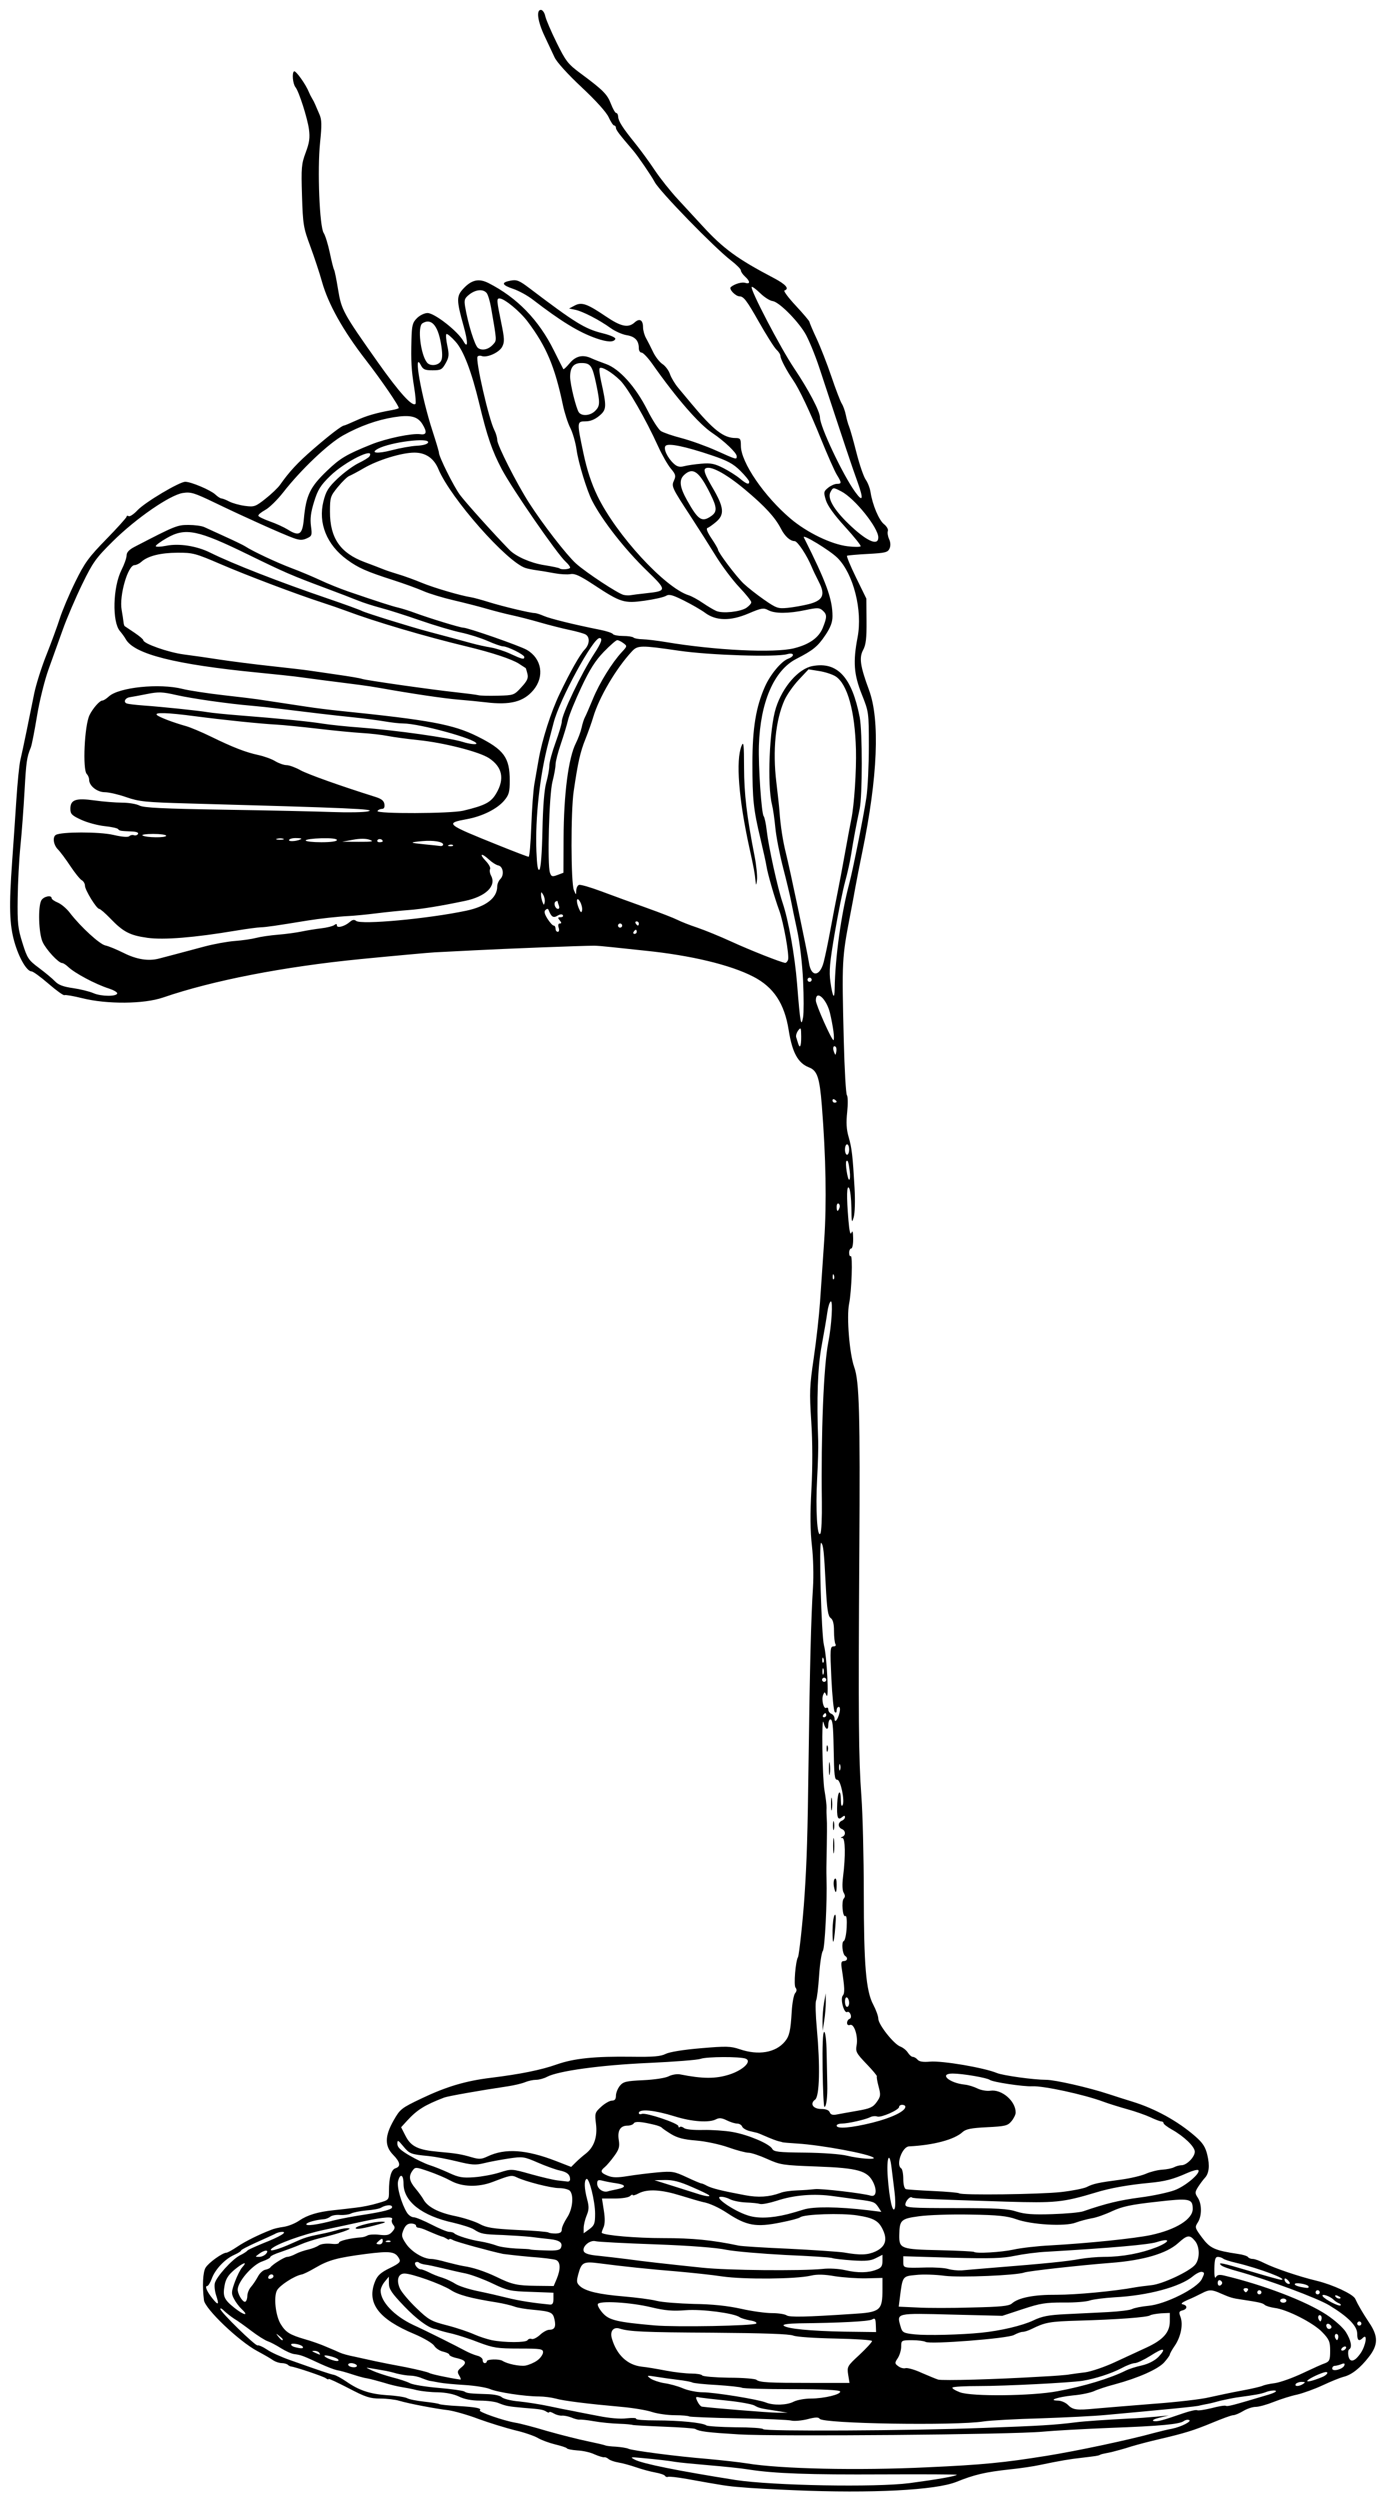 <?xml version="1.0" encoding="UTF-8" standalone="no"?>
<!-- Created with Inkscape (http://www.inkscape.org/) -->

<svg
   xmlns:dc="http://purl.org/dc/elements/1.1/"
   xmlns:cc="http://creativecommons.org/ns#"
   xmlns:rdf="http://www.w3.org/1999/02/22-rdf-syntax-ns#"
   xmlns:svg="http://www.w3.org/2000/svg"
   xmlns="http://www.w3.org/2000/svg"
   xmlns:sodipodi="http://sodipodi.sourceforge.net/DTD/sodipodi-0.dtd"
   xmlns:inkscape="http://www.inkscape.org/namespaces/inkscape"
   id="svg3135"
   version="1.0"
   viewBox="0 0 558.719 1008"
   inkscape:version="0.91 r13843"
   sodipodi:docname="maple_syrup.svg"
   width="558.719"
   height="1008">
  <title
     id="title4448">maple syrup</title>
  <defs
     id="defs9" />
  <sodipodi:namedview
     pagecolor="#ffffff"
     bordercolor="#666666"
     borderopacity="1"
     objecttolerance="10"
     gridtolerance="10"
     guidetolerance="10"
     inkscape:pageopacity="0"
     inkscape:pageshadow="2"
     inkscape:window-width="951"
     inkscape:window-height="978"
     id="namedview7"
     showgrid="false"
     fit-margin-top="4"
     fit-margin-left="4"
     fit-margin-right="4"
     fit-margin-bottom="4"
     inkscape:zoom="0.19813618"
     inkscape:cx="78.443188"
     inkscape:cy="503.99742"
     inkscape:window-x="0"
     inkscape:window-y="0"
     inkscape:window-maximized="0"
     inkscape:current-layer="svg3135" />
  <g
     id="layer1"
     transform="matrix(0.84,0,0,0.84,-143.448,40.337)">
    <path
       id="path3212"
       style="fill:#000000"
       d="m 552.07,1147.2 c -9.9,-0.4 -21.15,-1 -25,-1.4 -6.84,-0.5 -9.19,-0.9 -26.38,-4 -4.61,-0.8 -8.74,-1.3 -9.18,-1 -0.44,0.2 -1.06,0 -1.37,-0.5 -0.32,-0.5 -2.41,-1.2 -4.64,-1.6 -2.23,-0.4 -6.39,-1.5 -9.25,-2.5 -2.85,-1 -6.66,-2 -8.48,-2.3 -1.82,-0.3 -3.91,-1 -4.65,-1.6 -0.73,-0.6 -1.72,-1.1 -2.19,-0.9 -0.47,0.1 -2.55,-0.5 -4.62,-1.4 -2.07,-1 -5.81,-1.8 -8.31,-1.9 -2.5,-0.2 -4.74,-0.6 -4.98,-1 -0.25,-0.4 -2.81,-1.2 -5.7,-1.9 -2.88,-0.7 -6.63,-2.1 -8.32,-3.1 -1.69,-1 -6.65,-2.7 -11.02,-3.7 -4.36,-1.1 -12.2,-3.5 -17.42,-5.4 -5.22,-2 -11.74,-3.8 -14.49,-4.2 -6.08,-0.7 -18.72,-3.1 -23.49,-4.5 -1.92,-0.6 -6.08,-1.1 -9.24,-1.1 -4.95,0 -7.05,-0.7 -15.25,-5 -5.24,-2.7 -9.52,-4.7 -9.52,-4.4 0,0.4 -0.56,0.2 -1.25,-0.3 -1.09,-0.9 -15.1,-5.6 -16.92,-5.7 -0.36,-0.1 -1,-0.4 -1.41,-0.8 -0.41,-0.4 -1.7,-0.8 -2.86,-0.8 -1.16,0 -3,-0.6 -4.09,-1.3 -1.08,-0.8 -4.57,-2.8 -7.74,-4.5 -8.79,-4.7 -25.05,-20.2 -25.58,-24.4 -0.85,-6.8 -0.51,-13.5 0.78,-15.6 1.43,-2.4 8.15,-7.2 10,-7.2 0.53,0 2.91,-1.3 5.27,-2.9 3.83,-2.6 10.53,-5.9 16.3,-8.1 1.1,-0.5 3.75,-1.1 5.89,-1.4 2.14,-0.3 5.51,-1.6 7.5,-3 3.97,-2.7 8.96,-4.2 16.61,-5 2.75,-0.3 7.48,-0.8 10.5,-1.2 3.03,-0.3 7.86,-1.3 10.75,-2.2 5.25,-1.5 5.25,-1.5 5.25,-5.7 0,-6.64 1.06,-10.36 3.12,-11.02 2.69,-0.85 2.33,-2.93 -1.12,-6.46 -4.12,-4.21 -4.05,-8.98 0.25,-16.53 3.11,-5.46 3.69,-5.91 13.57,-10.61 11.81,-5.61 21.03,-8.35 33.18,-9.83 14.03,-1.72 24.1,-3.76 31.5,-6.38 8.32,-2.94 18.29,-3.97 36.19,-3.72 10.19,0.15 13.86,-0.16 16.16,-1.35 1.79,-0.93 8.51,-2.02 16.85,-2.73 12.34,-1.06 14.4,-1 18.76,0.48 8.99,3.06 17.25,1.65 21.68,-3.7 2.17,-2.62 2.73,-5.09 3.28,-14.44 0.24,-4.02 0.97,-7.96 1.63,-8.75 0.82,-0.98 0.88,-1.84 0.19,-2.69 -0.93,-1.15 0.02,-12.74 1.19,-14.63 0.54,-0.89 2.39,-18.11 3.12,-29.12 1.14,-17.2 1.5,-29.32 1.98,-66 0.57,-43.73 1.2,-68.61 2.1,-82.3 0.37,-5.61 0.15,-14.18 -0.51,-20 -0.82,-7.19 -0.89,-15.22 -0.24,-27.2 0.59,-10.9 0.56,-22.56 -0.08,-32.5 -0.91,-14.03 -0.8,-16.93 1.21,-30.5 1.21,-8.25 2.57,-20.4 3.02,-27 0.45,-6.6 1.35,-19.88 2,-29.5 1.2,-17.8 0.81,-39.94 -1.14,-64.5 -1.08,-13.59 -2.19,-16.89 -6.19,-18.44 -5.27,-2.04 -8.03,-7.09 -9.73,-17.84 -2.04,-12.84 -7.23,-20.68 -17.06,-25.73 -11,-5.66 -29.91,-10.19 -51.91,-12.44 -5.22,-0.54 -12.42,-1.3 -16,-1.69 -3.57,-0.4 -7.4,-0.71 -8.5,-0.7 -6.9,0.06 -42.79,1.45 -57.5,2.22 -9.62,0.5 -18.17,0.94 -19,0.97 -1.81,0.06 -20.41,1.75 -35.5,3.23 -36.96,3.63 -71.11,10.26 -95,18.46 -9.17,3.15 -26.85,3.3 -38.79,0.33 -4.28,-1.07 -8.13,-1.73 -8.56,-1.47 -0.42,0.27 -3.86,-2.19 -7.63,-5.46 -3.78,-3.27 -7.45,-5.94 -8.15,-5.94 -2.28,0 -6.01,-6.35 -8.21,-14 -2.44,-8.47 -2.69,-17.15 -1.11,-39 0.54,-7.43 1.43,-20.48 1.98,-29 0.55,-8.53 1.43,-17.3 1.96,-19.5 0.53,-2.2 1.88,-8.5 3,-14 1.12,-5.5 2.75,-13.51 3.62,-17.8 0.87,-4.29 3.49,-12.61 5.84,-18.5 2.34,-5.88 5.25,-13.81 6.47,-17.61 1.21,-3.8 4.54,-11.67 7.4,-17.48 4.52,-9.21 6.43,-11.85 14.93,-20.55 5.36,-5.49 9.75,-10.37 9.75,-10.83 0,-0.47 0.45,-0.57 1,-0.23 0.55,0.34 2.46,-0.95 4.25,-2.85 3.55,-3.8 20.11,-13.65 22.92,-13.65 2.76,0 12.12,3.95 14.4,6.07 1.13,1.06 2.48,1.93 3,1.94 0.51,0 2.2,0.66 3.75,1.47 1.54,0.81 4.93,1.75 7.53,2.09 4.42,0.59 5.04,0.38 9.86,-3.44 2.83,-2.23 5.97,-5.23 6.97,-6.65 4.5,-6.4 8.46,-10.66 15.87,-17.08 7.76,-6.73 13.85,-11.4 14.88,-11.4 0.28,0 2.94,-1.11 5.9,-2.46 4.95,-2.27 9.52,-3.59 17.04,-4.94 1.58,-0.28 3.07,-0.71 3.31,-0.94 0.53,-0.53 -8.26,-13.39 -15.72,-23.01 -10.93,-14.09 -18.12,-26.902 -21.12,-37.651 -1.15,-4.125 -3.68,-11.775 -5.61,-17 -3.31,-8.914 -3.56,-10.411 -3.99,-24.282 -0.42,-13.508 -0.27,-15.298 1.78,-20.764 1.77,-4.744 2.09,-7.051 1.55,-11.157 -0.71,-5.332 -4.82,-18.187 -6.46,-20.175 -1.31,-1.591 -1.79,-7.025 -0.67,-7.622 0.84,-0.453 5.68,6.341 7.12,10 0.32,0.825 1.01,2.175 1.52,3 0.51,0.825 1.2,2.175 1.53,3 0.34,0.825 1.23,2.917 2,4.65 1.13,2.571 1.19,5.054 0.31,13.5 -1.36,13.095 -0.27,40.384 1.74,43.45 0.77,1.17 2.08,5.417 2.92,9.44 0.84,4.023 1.76,7.701 2.05,8.174 0.3,0.473 1.16,4.706 1.92,9.406 1.6,9.891 2.42,11.401 19.04,34.911 10.3,14.58 16.63,21.58 18.14,20.08 0.31,-0.31 0.03,-3.84 -0.61,-7.84 -1.37,-8.49 -1.59,-12.45 -1.32,-23.07 0.18,-6.79 0.52,-8.11 2.66,-10.25 1.35,-1.35 3.62,-2.45 5.06,-2.45 3.4,0 14.6,8.77 17.22,13.49 2.22,3.99 2.29,0.58 0.14,-7.11 -3.51,-12.568 -3.53,-14.477 -0.12,-18.125 3.95,-4.226 7.42,-4.983 12.05,-2.63 13.68,6.948 24.11,17.675 31.33,32.215 2.37,4.76 4.44,8.86 4.61,9.1 0.16,0.24 1.54,-1.06 3.06,-2.88 2.92,-3.5 6.36,-4.25 10.52,-2.29 1.2,0.56 4.29,1.77 6.87,2.69 6.47,2.3 14.19,10.86 19.84,22 2.45,4.85 5.4,9.43 6.54,10.18 1.15,0.76 5.65,2.3 10,3.43 4.36,1.14 11.86,3.84 16.67,6 9.88,4.43 9.75,4.4 9.75,2.63 0,-1.6 -6.07,-7.36 -11.7,-11.11 -6.43,-4.28 -17.14,-16.59 -28.72,-33.02 -2.16,-3.07 -4.52,-5.57 -5.25,-5.57 -0.73,0 -1.33,-0.93 -1.33,-2.07 0,-3.68 -1.8,-5.64 -5.79,-6.28 -2.13,-0.34 -5.63,-1.89 -7.79,-3.45 -5.4,-3.89 -13.32,-7.99 -16.92,-8.74 l -3,-0.63 2.69,-1.416 c 3.39,-1.785 5.94,-0.894 15.07,5.276 7.23,4.88 10.67,5.59 13.71,2.84 2.38,-2.16 4.03,-1.23 4.05,2.28 0,1.48 0.65,3.81 1.42,5.19 0.78,1.37 2.3,4.37 3.39,6.66 1.09,2.3 3.13,4.92 4.53,5.84 1.4,0.91 3.02,3.09 3.6,4.83 0.59,1.74 2.39,4.74 4.02,6.67 1.62,1.92 4.42,5.28 6.23,7.46 10.5,12.64 15.49,16.54 21.19,16.54 2.34,0 2.6,0.38 2.61,3.75 0.03,7.9 11.11,24.13 23.85,34.94 7.88,6.68 19.58,12.34 27.44,13.27 3.19,0.38 5.99,0.37 6.23,0 0.23,-0.38 -3.16,-4.61 -7.54,-9.41 -5.24,-5.73 -8.37,-10.1 -9.17,-12.76 -1.13,-3.77 -1.05,-4.18 1.09,-5.92 1.27,-1.03 3.16,-1.87 4.2,-1.87 2.36,0 2.36,-0.5 -0.03,-4.38 -1.05,-1.72 -4.37,-9.2 -7.38,-16.62 -5.59,-13.85 -10.68,-24.58 -13.74,-29 -2.97,-4.3 -5.96,-10 -5.96,-11.38 0,-0.72 -0.84,-2.08 -1.88,-3.01 -1.03,-0.94 -4.92,-7.08 -8.64,-13.66 -5.6,-9.884 -7.17,-11.951 -9.09,-11.951 -1.95,0 -5.31,-3.535 -4.22,-4.45 1.78,-1.502 5.28,-2.541 6.87,-2.038 2.53,0.804 2.51,-0.702 -0.04,-3.012 -1.1,-0.995 -2,-2.322 -2,-2.949 0,-0.627 -2.14,-2.78 -4.75,-4.784 -7.95,-6.104 -34.25,-33.105 -36.62,-37.609 -1.56,-2.95 -8.07,-12.483 -10.32,-15.106 -6.75,-7.873 -8.31,-9.923 -8.31,-10.934 0,-0.615 -0.38,-1.118 -0.85,-1.118 -0.46,0 -1.64,-1.767 -2.62,-3.928 -1.09,-2.421 -6.08,-7.964 -13.01,-14.445 -6.62,-6.191 -11.96,-12.082 -12.98,-14.322 -0.96,-2.092 -3.1,-6.64 -4.75,-10.106 -3.35,-7.033 -4.17,-12.699 -1.83,-12.699 0.81,0 1.75,1.332 2.1,3 0.36,1.65 2.82,7.401 5.48,12.779 4.34,8.802 5.46,10.25 11.2,14.5 11.09,8.209 13.09,10.203 14.83,14.768 0.94,2.449 2.09,4.453 2.57,4.453 0.47,0 0.89,0.787 0.93,1.75 0.1,2.173 2.08,5.288 8.2,12.854 2.62,3.243 6.86,9.046 9.41,12.896 2.56,3.85 7.61,10.19 11.24,14.089 3.62,3.898 8.83,9.545 11.58,12.548 10.03,10.949 16.81,15.905 34.25,25.042 5.84,3.06 7.68,5.18 5.19,6.007 -0.58,0.194 1.88,3.494 5.47,7.333 3.58,3.842 6.54,7.342 6.56,7.782 0.02,0.43 1.57,4.07 3.44,8.07 1.87,4.01 5.07,12.2 7.1,18.21 2.03,6 4.26,11.83 4.96,12.93 0.7,1.11 1.58,3.59 1.96,5.5 0.38,1.92 1.07,4.39 1.55,5.49 0.47,1.1 2.05,6.7 3.51,12.44 1.45,5.74 3.46,11.59 4.45,13 0.99,1.41 2.05,4.13 2.34,6.06 0.93,6.08 4.02,13.43 6.48,15.37 1.3,1.03 2.12,2.5 1.83,3.26 -0.29,0.77 -0.03,2.51 0.59,3.87 0.74,1.61 0.81,3.21 0.21,4.55 -0.81,1.83 -2.05,2.13 -10.37,2.58 -5.19,0.28 -9.71,0.68 -10.04,0.88 -0.32,0.2 1.63,4.91 4.34,10.46 l 4.94,10.09 0.09,10.72 c 0.07,8.32 -0.29,11.43 -1.61,13.89 -2.03,3.77 -1.44,7.78 2.82,19.33 5.29,14.34 4.16,41.77 -3.21,77.5 -1.36,6.6 -2.86,14.25 -3.34,17 -0.48,2.75 -1.57,8.6 -2.42,13 -4.08,21.21 -4.13,22.08 -3.16,60.93 0.35,13.71 1.02,25.41 1.5,26 0.48,0.59 0.54,4.22 0.13,8.07 -0.54,5.02 -0.36,8.36 0.66,11.84 1.56,5.33 1.99,9.06 2.88,24.66 0.34,6.04 0.17,11.99 -0.41,14 -0.9,3.11 -1.02,2.62 -1.11,-4.5 -0.06,-4.4 -0.55,-8.68 -1.08,-9.5 -1.18,-1.83 -1.31,4.03 -0.33,15.56 0.44,5.22 0.92,7.2 1.43,5.9 0.53,-1.36 0.78,-0.5 0.83,2.79 0.04,2.61 -0.38,4.75 -0.93,4.75 -0.55,0 -1,0.93 -1,2.06 0,1.13 0.34,1.85 0.75,1.59 1.05,-0.65 0.46,16.78 -0.77,22.87 -1.27,6.24 0.19,24.1 2.47,30.43 2.43,6.73 2.86,22.56 2.44,88.55 -0.51,79.61 -0.35,99.05 1,117.5 0.62,8.52 1.13,29.22 1.14,46 0.03,35.24 1.05,47.36 4.57,53.96 1.32,2.49 2.4,5.5 2.4,6.69 0,2.79 7.39,12.17 10.53,13.36 1.33,0.5 2.98,1.83 3.68,2.95 0.7,1.12 1.78,2.04 2.41,2.04 0.62,0 1.64,0.61 2.26,1.35 0.76,0.92 2.66,1.22 5.87,0.93 5.9,-0.53 25.97,2.88 32.25,5.47 2.89,1.2 17.76,3.25 23.55,3.25 4.28,0 20.53,3.7 30.04,6.84 3.25,1.07 8.39,2.71 11.41,3.63 10.9,3.33 21.85,9.36 30.17,16.61 3.69,3.22 4.92,5.11 5.85,9.02 1.25,5.19 0.82,8.88 -1.28,11.08 -0.7,0.73 -2.08,2.59 -3.07,4.1 -1.66,2.6 -1.68,3.1 -0.24,5.3 2.01,3 2.01,8.8 0,11.9 -1.5,2.3 -1.4,2.6 2.09,7.3 3.82,5.1 5.94,6.1 17.23,7.8 2.33,0.3 4.49,1 4.81,1.5 0.31,0.5 1.34,0.9 2.29,0.9 0.95,0 3.44,0.9 5.53,2 5.06,2.5 16.46,6.4 25.22,8.5 7.78,1.9 17.42,6.4 18.43,8.6 1.37,3 3.6,6.8 6.72,11.5 4.41,6.5 4.36,10.7 -0.22,16.5 -4.12,5.3 -8.27,8.6 -12.18,9.5 -1.57,0.4 -6,2.2 -9.85,4 -3.85,1.8 -9.39,3.8 -12.32,4.5 -2.92,0.6 -7.97,2.2 -11.23,3.5 -3.25,1.3 -7.16,2.4 -8.68,2.4 -1.52,0 -4.24,0.9 -6.04,2 -1.8,1.1 -3.97,2 -4.81,2 -0.84,0 -5.44,1.7 -10.23,3.7 -8.75,3.6 -12.83,4.9 -25.69,7.9 -3.85,0.9 -9.7,2.4 -13,3.4 -3.3,1.1 -7.57,2.2 -9.5,2.7 -4.52,0.9 -4.9,1 -5.5,1.3 -0.9,0.5 -1.91,0.6 -8.5,1.4 -6.35,0.7 -10.35,1.4 -20.5,3.5 -2.75,0.6 -9.18,1.6 -14.29,2.1 -12.03,1.3 -17.26,2.6 -25.7,6 -9.94,4 -40.66,5.6 -78.01,4 z m 55.5,-3.4 c 13.41,-1.8 22.06,-3.3 22.73,-4 0.26,-0.2 -15.65,-0.3 -35.37,-0.2 -35.72,0.2 -52.01,-0.4 -64.36,-2.3 -3.57,-0.6 -12.35,-1.5 -19.5,-2.1 -7.15,-0.6 -14.35,-1.3 -16,-1.6 -3.52,-0.6 -8.84,-1.2 -16.5,-1.9 -5.03,-0.5 -5.29,-0.4 -3,0.8 3.72,2 21.33,5.5 48.5,9.8 17.83,2.7 67.15,3.6 83.5,1.5 z m 8.5,-7.6 c 26.62,-1.2 36.74,-2.2 57.27,-5.5 14.4,-2.3 39.39,-7.6 51.73,-11 2.75,-0.7 6.58,-1.7 8.5,-2 4.53,-0.9 9.9,-3.7 8.22,-4.2 -0.71,-0.3 -1.83,0 -2.5,0.5 -1.85,1.5 -11.02,2.4 -35.72,3.3 -12.37,0.5 -26.77,1.3 -32,1.8 -14.31,1.4 -127.86,2.4 -146,1.3 -14.91,-0.9 -18.99,-1.4 -20.88,-2.6 -0.48,-0.3 -7.29,-0.8 -15.12,-1.1 -7.84,-0.3 -14.53,-0.7 -14.87,-0.8 -0.35,-0.2 -3.33,-0.5 -6.63,-0.6 -3.3,-0.1 -8.72,-0.6 -12.05,-1.2 -3.32,-0.6 -6.47,-0.9 -7,-0.8 -0.52,0.1 -2.26,-0.3 -3.86,-1 -1.6,-0.6 -3.62,-1 -4.5,-0.9 -0.87,0.1 -2.6,-0.3 -3.84,-1 -1.24,-0.7 -2.25,-1 -2.25,-0.7 0,0.4 -0.56,0.3 -1.25,-0.1 -1.61,-1.1 -2.89,-1.3 -10.75,-1.9 -7.87,-0.7 -8.73,-0.9 -12.31,-2.3 -1.55,-0.7 -5.6,-1.2 -9,-1.2 -4.01,0 -7.6,-0.7 -10.19,-2 -2.52,-1.2 -6.22,-1.9 -10,-2 -3.3,0 -7.8,-0.5 -10,-1 -2.2,-0.6 -5.55,-1.2 -7.44,-1.5 -1.9,-0.3 -5.72,-1.2 -8.5,-2.1 -2.78,-0.8 -6.41,-1.8 -8.06,-2.1 -1.65,-0.2 -4.99,-1.2 -7.42,-2 -2.43,-0.8 -5.58,-1.7 -7,-1.9 -1.42,-0.3 -5.05,-1.7 -8.08,-3.1 -7.91,-3.7 -9.19,-4.2 -12.21,-4.6 -1.49,-0.1 -4.51,-1.5 -6.72,-2.9 -2.21,-1.4 -5.04,-2.9 -6.29,-3.3 -1.25,-0.4 -4.75,-2.6 -7.78,-4.9 -3.02,-2.3 -6.77,-5 -8.32,-5.9 -1.54,-1 -3.68,-2.7 -4.75,-3.7 -1.06,-1.1 -1.93,-1.6 -1.93,-1 0,1.4 17.07,18.1 17.98,17.5 0.43,-0.2 2.37,0.6 4.31,1.9 1.94,1.4 7.06,3.7 11.37,5.2 14.98,5.3 18.85,6.6 20.8,7 1.08,0.2 3.78,1.7 6,3.2 6.19,4.3 11.32,6 19.7,6.6 4.21,0.2 8.49,0.9 9.5,1.4 1.01,0.6 4.77,1.3 8.34,1.7 3.58,0.4 6.85,0.9 7.27,1.2 0.42,0.2 4.47,0.7 9,0.9 8.77,0.5 11.42,1.1 10.37,2.1 -0.73,0.7 11.26,4.9 17.09,5.9 2.08,0.3 8.95,2.1 15.27,4 6.33,1.8 15.06,4 19.42,4.9 4.35,0.9 8.17,1.8 8.5,2 0.32,0.2 2.61,0.5 5.08,0.6 2.48,0.2 5.18,0.6 6,1 1.96,0.9 23.35,3.7 38.25,4.9 6.46,0.6 14.79,1.5 18.5,2.1 16.35,2.7 53.56,3.5 86.75,1.9 z m 27,-18.9 c 27.37,-1 34.03,-1.4 44.5,-2.7 3.75,-0.5 14.17,-1.2 25.5,-1.8 3.85,-0.1 9.7,-0.6 13,-0.9 l 6,-0.6 -4.5,1.1 c -2.48,0.6 -3.74,1.3 -2.8,1.6 1.76,0.4 4.37,-0.3 14.17,-3.7 3.22,-1.1 6.26,-1.8 6.75,-1.5 0.48,0.3 3.62,-0.2 6.97,-1 3.35,-0.9 6.44,-1.4 6.86,-1.1 0.71,0.4 3.22,-0.2 19.55,-5.1 3.53,-1 5.25,-1.9 4.17,-2.2 -1,-0.2 -3.03,0.1 -4.5,0.7 -2.46,0.9 -4.57,1.3 -14.17,2.6 -1.92,0.3 -5.3,1 -7.5,1.5 -2.2,0.6 -4.9,1.3 -6,1.5 -1.1,0.2 -3.24,0.6 -4.76,1 -1.52,0.3 -10.07,1.2 -19,2 -8.93,0.9 -20.51,1.9 -25.74,2.4 -5.22,0.5 -19.17,1.2 -31,1.6 -11.82,0.3 -24.2,1 -27.5,1.5 -13.27,2.1 -77.23,1.1 -78.67,-1.3 -0.52,-0.8 -2.02,-0.8 -5.8,0.2 -2.8,0.7 -6.25,1 -7.66,0.7 -1.41,-0.4 -12.93,-0.9 -25.6,-1.1 -12.67,-0.2 -23.27,-0.7 -23.57,-0.9 -0.29,-0.3 -3.37,-0.6 -6.83,-0.6 -3.46,0 -8.37,-0.7 -10.9,-1.5 -2.53,-0.9 -9.19,-2 -14.79,-2.5 -16.58,-1.5 -27.95,-2.9 -31.67,-4 -1.92,-0.5 -5.52,-1 -8,-1 -6.63,0 -20.04,-2 -23.61,-3.6 -1.71,-0.7 -7.11,-1.6 -12,-1.9 -4.9,-0.3 -10.47,-0.8 -12.4,-1.2 -1.92,-0.4 -3.95,-0.7 -4.5,-0.8 -0.55,-0.1 -2.27,-0.7 -3.81,-1.3 -1.55,-0.7 -4.03,-1.2 -5.5,-1.2 -1.48,0 -4.38,-0.5 -6.44,-1 -2.07,-0.6 -4.99,-1.3 -6.5,-1.5 -1.51,-0.3 -4.1,-0.7 -5.75,-1 -2.95,-0.5 -2.94,-0.5 0.5,1.1 1.93,0.9 6.2,2.3 9.5,3.2 3.3,0.8 7.23,2.1 8.73,2.9 1.49,0.7 7.65,1.7 13.67,2.2 6.02,0.5 11.54,1.3 12.27,1.7 1.36,0.9 2.5,1 11.51,1.3 2.85,0.1 5.79,0.7 6.54,1.5 0.75,0.7 4.49,1.7 8.32,2 3.83,0.4 10.34,1.4 14.46,2.3 4.13,0.9 9.3,1.9 11.5,2.3 2.2,0.5 7.72,1.5 12.27,2.4 4.99,1 10.27,1.5 13.33,1.1 2.79,-0.3 4.85,-0.2 4.58,0.2 -0.27,0.5 4.08,0.8 9.67,0.8 11.08,0 22.42,1.1 24.09,2.4 0.58,0.4 6.9,0.8 14.04,0.9 7.13,0 13.1,0.4 13.25,0.9 0.38,1.1 69.33,0.8 105.77,-0.6 z m -99.5,-8.2 c -7.78,-1.2 -8.26,-1.3 -10.57,-2.6 -1.14,-0.6 -6.99,-1.7 -13,-2.3 -6.01,-0.6 -11.93,-1.3 -13.16,-1.5 -2.03,-0.5 -2.14,-0.3 -1.17,1.8 0.59,1.3 1.59,2.5 2.24,2.6 4.36,0.6 32.09,2.9 36.16,2.9 l 5,0 -5.5,-0.9 z m 181.5,-3.4 c 11,-0.8 22.93,-2.2 26.5,-3.1 3.58,-0.8 10.55,-2.3 15.5,-3.2 4.95,-0.9 9.45,-2 10,-2.3 0.55,-0.3 3.24,-1 5.97,-1.3 2.73,-0.4 8.77,-2.6 13.41,-4.8 4.65,-2.2 9.5,-4.4 10.78,-4.8 2.02,-0.8 2.34,-1.6 2.34,-5.9 0,-4.4 -0.44,-5.5 -3.83,-9 -4.19,-4.4 -16.89,-10.9 -22.88,-11.6 -1.99,-0.3 -4.14,-0.9 -4.78,-1.5 -1.07,-0.9 -2.48,-1.2 -11.01,-2.5 -4.32,-0.6 -5.56,-1 -9.72,-2.8 -4.56,-2.1 -5.85,-2.1 -9.45,-0.2 -1.55,0.8 -4.63,2.3 -6.83,3.2 -2.72,1.2 -3.44,1.9 -2.25,2.1 2.35,0.5 2.23,2.3 -0.19,2.9 -1.63,0.4 -1.78,0.9 -0.94,3.1 1.35,3.6 0.2,9.5 -2.7,13.8 -1.33,1.9 -2.42,3.9 -2.42,4.3 0,0.4 -1.24,2.1 -2.75,3.8 -2.95,3.2 -12.23,7.4 -23.75,10.5 -3.85,1 -8.35,2.5 -10,3.3 -1.65,0.7 -6.15,1.7 -10,2 -7.43,0.8 -12.27,2.4 -7.25,2.5 1.51,0 3.61,0.9 4.66,1.9 2.53,2.6 4.14,2.8 13.59,1.9 4.4,-0.4 17,-1.4 28,-2.3 z m -173.13,-1 c 1.57,-0.8 5.28,-1.5 8.23,-1.5 6.41,0 14.57,-2 14.08,-3.4 -0.23,-0.7 -8.31,-1.1 -23.26,-1.1 -12.61,0 -23.38,-0.3 -23.95,-0.7 -0.56,-0.3 -5.95,-0.9 -11.98,-1.3 -6.02,-0.3 -11.33,-0.9 -11.79,-1.2 -0.47,-0.3 -3.63,-0.9 -7.03,-1.3 -3.39,-0.4 -8.19,-1.1 -10.67,-1.5 -4.26,-0.7 -4.38,-0.6 -2.38,0.9 1.17,0.8 4.1,1.8 6.5,2.2 2.41,0.3 6.49,1.4 9.07,2.5 2.57,1.1 6.85,1.9 9.5,1.9 5.6,0 26.65,3.4 30.31,4.9 3.72,1.5 10.12,1.3 13.37,-0.4 z m 126.63,-5 c 12.95,-2.4 25.41,-6.2 33,-10 1.38,-0.7 4.81,-1.8 7.63,-2.4 3.3,-0.8 6.13,-2.3 7.93,-4.1 4.13,-4.4 2.41,-4.6 -3.9,-0.5 -3.06,1.9 -6.42,3.5 -7.46,3.5 -1.05,0 -3.99,1.1 -6.55,2.5 -4.78,2.5 -12.48,5 -18.65,6 -5.98,0.9 -36.9,2.5 -49.58,2.5 -6.65,0 -12.4,0.3 -12.78,0.7 -0.39,0.4 1.23,1.4 3.58,2.3 5.66,2.1 34.47,1.8 46.78,-0.5 z m 118,-3.5 c 1.22,-0.8 1.09,-1 -0.69,-1 -1.2,0 -2.47,0.5 -2.81,1 -0.79,1.3 1.53,1.3 3.5,0 z m -218.46,-4.4 c -0.61,-3.9 -0.44,-4.2 5.42,-9.6 3.32,-3.1 6.04,-6.1 6.04,-6.6 0,-0.5 -7.8,-1 -17.57,-1.2 -10.23,-0.2 -18.68,-0.8 -20.25,-1.4 -1.81,-0.8 -14.38,-1.2 -38.68,-1.4 -33.46,-0.2 -40.04,-0.5 -44.78,-2 -2.96,-0.9 -4.68,1.3 -3.69,4.7 2.26,7.9 7.43,12.8 14.34,13.6 2.27,0.2 7.51,1.1 11.63,1.9 4.13,0.8 9.61,1.4 12.19,1.4 2.58,0 4.94,0.4 5.24,0.9 0.31,0.5 6.05,1 12.77,1.1 6.72,0 12.68,0.5 13.26,1 1.54,1.3 5.99,1.5 26.38,1.5 l 18.34,0 -0.64,-3.9 z m 92.46,0.9 c 6.33,-0.3 12.63,-0.8 14,-1.1 1.38,-0.2 4.75,-0.7 7.5,-1 2.75,-0.4 9.05,-2.5 14,-4.8 4.95,-2.3 11.86,-5.5 15.36,-7.1 8,-3.7 11.14,-7.3 11.14,-12.6 l 0,-4 -4.25,0.2 c -2.34,0.2 -4.7,0.6 -5.25,1 -1.37,0.9 -16.02,2 -34,2.5 -14.32,0.4 -16.32,0.8 -22.83,4 -1.56,0.8 -3.51,1.4 -4.35,1.4 -0.83,0 -2.7,0.7 -4.16,1.5 -2.97,1.7 -40.43,4.6 -42.49,3.3 -0.64,-0.4 -3.53,-0.8 -6.42,-0.8 -5.18,0 -5.25,0.1 -5.25,3.1 0,1.6 -0.74,4.1 -1.64,5.5 -1.54,2.3 -1.52,2.6 0.25,3.9 1.04,0.8 2.63,1.2 3.54,0.9 0.9,-0.2 4.28,0.7 7.5,2.2 3.22,1.4 6.85,2.9 8.06,3.3 2.22,0.6 27.73,-0.1 49.29,-1.4 z m 134.65,0.4 c 3.16,-1.1 4.25,-3.3 1.23,-2.4 -3.21,1 -7.88,3.4 -7.88,4.1 0,0.5 2.36,0 6.65,-1.7 z m -413.89,-0.9 c -1.1,-1.8 -0.94,-2.4 1.19,-4.1 2.74,-2.3 1.92,-3.4 -3.2,-4.5 -1.51,-0.4 -2.75,-1 -2.75,-1.4 0,-0.5 -1.32,-1.1 -2.93,-1.5 -1.6,-0.3 -3.59,-1.6 -4.4,-2.9 -0.84,-1.2 -4.89,-3.6 -9.33,-5.5 -17.57,-7.3 -23.3,-15.1 -18.9,-25.6 1.09,-2.6 2.79,-4.1 6.94,-6.1 4.68,-2.3 5.36,-3 4.54,-4.5 -1.87,-3.5 -4.12,-3.8 -16.01,-2.3 -13.76,1.8 -17.88,2.9 -24.37,6.7 -2.73,1.6 -5.73,3.1 -6.67,3.2 -3.41,0.7 -10.4,5.2 -11.65,7.6 -1.66,3.1 -0.68,12.1 1.75,16.1 2.41,4 4.42,5.2 11.53,7.3 3.3,0.9 8.03,2.6 10.5,3.7 2.48,1 5.4,2.3 6.5,2.8 1.1,0.5 4.25,1.4 7,1.9 2.75,0.6 7.25,1.6 10,2.2 2.75,0.6 9.41,1.9 14.8,2.9 5.39,1.1 10.33,2.3 10.98,2.7 0.93,0.6 9.38,2.4 14.98,3.2 0.42,0.1 0.19,-0.8 -0.5,-1.9 z m 425.06,-4.9 c 0.33,-1 -0.06,-1.2 -1.43,-0.6 -1.04,0.4 -2.45,0.8 -3.14,0.8 -0.69,0 -1.25,0.6 -1.25,1.3 0,1.7 5.21,0.3 5.82,-1.5 z m -474.32,-0.1 c -0.34,-0.5 -1.52,-1 -2.62,-1 -1.1,0 -1.72,0.5 -1.38,1 0.34,0.6 1.52,1 2.62,1 1.1,0 1.72,-0.4 1.38,-1 z m 86.74,-2.3 c 1.52,-1.1 2.76,-2.9 2.76,-3.9 0,-1.6 -1.06,-1.8 -11.53,-1.8 -10.37,0 -12.31,-0.3 -19.25,-2.9 -4.25,-1.7 -9.97,-3.5 -12.72,-4.2 -2.75,-0.6 -5.67,-1.4 -6.5,-1.7 -0.82,-0.3 -1.72,-0.6 -2,-0.6 -3.17,-0.6 -8.87,-4.8 -14.78,-11 -5.92,-6.2 -7.22,-8.1 -7.25,-10.8 l -0.04,-3.3 -1.96,2.4 c -1.08,1.3 -1.97,3.2 -1.97,4.3 0,5.3 6.46,12.1 15.5,16.4 7.64,3.5 21.1,10.3 25,12.4 1.65,0.9 4.24,2 5.75,2.4 1.51,0.3 2.75,1.3 2.75,2.1 0,0.9 0.45,1.5 1,1.5 0.55,0 1,-0.4 1,-0.9 0,-1 5.9,-1.2 7.5,-0.2 2.35,1.5 8.23,2.7 10.99,2.3 1.65,-0.3 4.24,-1.4 5.75,-2.5 z m -95.79,-0.6 c -1.15,-1 -6.45,-2.3 -6.45,-1.6 0,0.7 4.03,2.4 5.95,2.5 0.88,0 1.08,-0.3 0.5,-0.9 z m 491.27,-3 c 2.43,-3.6 3.31,-9.5 1.08,-7.3 -1.96,2 -2.8,1.4 -2.8,-1.9 0,-3.7 -4.3,-8.1 -13.36,-13.6 -5.7,-3.5 -30.04,-12.5 -44.09,-16.4 -3.83,-1 -7.41,-2.3 -7.95,-2.9 -1.63,-1.6 0.26,-1.2 14.4,3 7.34,2.2 13.8,4 14.37,4 4.15,0 -10.41,-5.5 -21.37,-8.1 -3.02,-0.7 -5.93,-1.6 -6.45,-2.1 -0.52,-0.4 -1.65,-0.8 -2.5,-0.8 -1.2,0 -1.57,1.3 -1.65,5.6 -0.06,3.5 0.21,5.1 0.74,4.1 0.64,-1.1 1.65,-1.3 4.1,-0.7 18.79,4.5 39.09,12.2 49.07,18.8 3.91,2.6 7.86,6.1 9.25,8.3 2.49,4 3.13,7.4 1.58,8.3 -0.48,0.3 -0.65,1.7 -0.38,3.1 0.66,3.5 3.06,2.9 5.96,-1.4 z m -500.22,-0.1 c -0.34,-0.5 -1.38,-0.9 -2.31,-0.9 -1.38,0 -1.32,0.2 0.31,0.9 2.68,1.2 2.71,1.2 2,0 z m 493,-2 c 0.34,-0.5 0.17,-1 -0.38,-1 -0.55,0 -1.28,0.5 -1.62,1 -0.34,0.6 -0.17,1 0.38,1 0.55,0 1.28,-0.4 1.62,-1 z m -500.92,-0.9 c -0.72,-1.1 -5.58,-2 -5.58,-1 0,0.4 0.79,1 1.75,1.2 3.02,0.8 4.39,0.8 3.83,-0.2 z m 107.96,-3.1 c 0.37,-0.6 1.26,-0.9 1.98,-0.6 0.73,0.3 2.51,-0.6 3.95,-1.9 1.45,-1.4 3.48,-2.5 4.52,-2.5 2.54,0 3.29,-1.4 2.52,-4.9 -0.75,-3.5 -1.7,-3.9 -10.23,-4.7 -3.61,-0.3 -7.74,-1 -9.17,-1.6 -1.44,-0.5 -5.08,-1.4 -8.11,-1.9 -12.65,-2 -18.72,-3.6 -22.51,-6.1 -4.5,-2.8 -18.48,-7.8 -22.03,-7.8 -3.11,0 -4.04,3.3 -2.1,7.4 0.85,1.7 4.37,5.9 7.84,9.2 5.8,5.6 6.98,6.3 14.8,8.3 4.68,1.2 10.48,3.2 12.91,4.3 2.42,1.1 6.25,2.3 8.5,2.8 6.09,1.2 16.38,1.2 17.13,0 z m -117.54,-0.4 c 0,-0.2 -0.79,-1 -1.75,-1.7 -1.58,-1.3 -1.62,-1.2 -0.38,0.4 1.31,1.6 2.13,2.2 2.13,1.3 z m 506.61,-2.3 c -1.02,-1 -1.86,0.5 -1.03,1.9 0.63,1 0.87,1 1.21,0 0.23,-0.7 0.15,-1.6 -0.18,-1.9 z m -171.11,-0.9 c 9.14,-0.9 19.72,-3.4 24.98,-5.9 4.11,-2 7.36,-2.6 15.61,-3 5.72,-0.3 14.84,-0.7 20.25,-1 5.41,-0.3 10.65,-0.9 11.65,-1.5 1,-0.5 4.44,-1.2 7.66,-1.5 8.16,-0.7 23.58,-8.4 25.75,-12.9 1.33,-2.7 1.34,-3.1 0.05,-3.4 -0.82,-0.2 -2.77,0.8 -4.35,2.1 -6.05,5.1 -21.68,9.3 -37.6,10.1 -4.95,0.3 -10.26,1 -11.81,1.5 -1.54,0.6 -7.28,1.1 -12.75,1 -8.66,0 -11.18,0.4 -19.65,3.2 l -9.72,3.2 -24.33,-0.6 c -26.92,-0.7 -26.42,-0.8 -24.58,5.6 0.86,3 1.22,3.3 6.87,3.9 5.89,0.6 22.24,0.2 31.97,-0.8 z m -50.69,-3.8 c -0.11,-3 -0.37,-3.4 -1.9,-2.5 -1.68,0.9 -16.01,1.6 -34.86,1.8 -5.33,0.1 -8.1,0.5 -7.5,1.1 1.53,1.5 12.8,2.6 29.17,2.9 l 15.22,0.2 -0.13,-3.5 z m 218.3,0.1 c -1.29,-1.3 -2.59,-0.3 -1.64,1.3 0.37,0.6 1.13,0.8 1.69,0.4 0.68,-0.4 0.66,-1 -0.05,-1.7 z m -275.73,-0.7 c 0.49,-0.5 -0.86,-1.2 -3,-1.5 -2.13,-0.4 -4.33,-1.1 -4.88,-1.5 -2.71,-2 -18.23,-4 -25.95,-3.4 -6.32,0.5 -9.88,0.2 -16.55,-1.4 -9.98,-2.4 -25.1,-3.3 -25.71,-1.5 -0.22,0.6 0.86,2.6 2.4,4.3 3.07,3.4 6.75,4.3 24.81,5.9 10.65,0.9 47.62,0.2 48.88,-0.9 z m 290.62,0 c 0,-0.5 -0.45,-1 -1,-1 -0.55,0 -1,0.5 -1,1 0,0.6 0.45,1 1,1 0.55,0 1,-0.4 1,-1 z m -19.39,-3.7 c -1.02,-1 -1.86,0.5 -1.03,1.9 0.63,1 0.87,1 1.21,0 0.23,-0.7 0.15,-1.6 -0.18,-1.9 z m -225.14,-0.9 c 13.62,-0.8 14.53,-1.6 14.53,-11.9 l 0,-5.4 -7.75,0.2 c -4.26,0.1 -11.03,-0.4 -15.04,-1 -5.08,-0.9 -8.58,-1 -11.5,-0.3 -7.3,1.7 -32.11,1.9 -42.58,0.4 -5.29,-0.8 -15.03,-1.8 -21.63,-2.4 -12.78,-1 -26.88,-2.5 -37.5,-3.9 -7.57,-1 -8.55,-0.5 -10.07,5.2 -0.94,3.5 -0.84,4.2 0.74,5.7 2.7,2.5 9.13,4 21.14,5 5.88,0.5 12.94,1.4 15.69,2.1 2.75,0.7 10.85,1.3 18,1.5 8.57,0.1 16.24,0.9 22.5,2.3 5.23,1.2 11.98,2.1 15,2.1 3.03,0 6.18,0.5 7,1.1 1.41,0.9 9.11,0.8 31.47,-0.7 z m -293.28,-2.4 c -1.19,-1.1 -2.83,-3.3 -3.64,-4.9 -1.32,-2.5 -1.28,-3.3 0.45,-8.1 1.06,-2.9 2.68,-6.1 3.62,-7.1 2.73,-3 0.21,-2.1 -3.96,1.4 -2.81,2.4 -4.04,4.3 -4.58,7.3 -0.98,5.4 -0.31,6.9 4.86,11 4.56,3.6 7.02,3.9 3.25,0.4 z m 369.93,-2.6 c 3.14,-2.8 10.53,-4.3 21.61,-4.2 9.23,0 27.58,-1.7 37.77,-3.6 1.65,-0.3 5.09,-0.7 7.64,-1 5.34,-0.5 18.53,-6.7 21.09,-9.9 2.27,-2.9 2.19,-8.6 -0.17,-11.4 -2.51,-3 -3.65,-2.9 -8.06,1.1 -5.56,5 -16.67,8.3 -32.53,9.5 -15.28,1.2 -39.39,3.9 -41.32,4.6 -3.76,1.4 -30.7,2.5 -38.2,1.6 -4.43,-0.6 -10.69,-0.8 -13.91,-0.4 -6.46,0.6 -6.37,0.5 -7.7,11 l -0.53,4.2 8.84,0.4 c 4.87,0.3 16.71,0.3 26.31,0 13.87,-0.3 17.81,-0.7 19.16,-1.9 z m 157.11,-0.1 c -0.69,-0.3 -1.84,-1 -2.54,-1.7 -1.75,-1.8 -6.17,-3.2 -5.25,-1.7 0.92,1.5 7.92,5.1 8.56,4.4 0.28,-0.3 -0.07,-0.8 -0.77,-1 z m -539.22,-3.8 c -0.66,-2 -0.94,-4.6 -0.63,-5.9 0.79,-3.1 8.18,-11.3 11.99,-13.3 1.72,-0.8 3.36,-1.9 3.63,-2.3 0.28,-0.4 3.65,-1.9 7.5,-3.5 8.18,-3.2 11.98,-5.5 9.21,-5.5 -0.95,0 -2.52,0.4 -3.47,1 -0.96,0.5 -5,2.3 -8.99,4.1 -3.99,1.8 -7.25,3.5 -7.25,3.8 0,0.4 -1.44,1.3 -3.21,2.1 -4.45,1.9 -9.29,7 -10.87,11.4 -0.73,2 -1.73,3.6 -2.23,3.6 -1.25,0 -0.1,2.7 2.57,6 2.82,3.5 3.26,3.1 1.75,-1.5 z m 161.99,1.6 0,-2.9 -10.75,-0.4 c -9.93,-0.3 -11.32,-0.6 -18.25,-3.9 -4.12,-2 -9.97,-4.2 -13,-4.9 -3.02,-0.6 -8.2,-1.8 -11.5,-2.6 -3.3,-0.8 -7,-1.6 -8.22,-1.7 -1.23,-0.2 -2.53,-0.6 -2.89,-1 -0.37,-0.3 -1.08,-0.4 -1.58,-0.1 -1.09,0.7 0.95,3.4 2.56,3.4 0.62,0 2.33,0.7 3.78,1.4 1.46,0.8 4.39,2 6.5,2.6 2.12,0.7 4.98,2.1 6.35,3 1.38,0.9 6.1,2.5 10.5,3.4 4.4,0.9 10.93,2.4 14.5,3.3 5.52,1.4 12.93,2.5 20.25,3.2 1.3,0.1 1.75,-0.6 1.75,-2.8 z m -147,-1.5 c 0,-1.2 0.79,-3.1 1.75,-4.2 0.96,-1.1 2.44,-3.3 3.29,-4.9 0.84,-1.6 2.41,-3.1 3.5,-3.3 1.08,-0.2 2.19,-0.7 2.46,-1.1 1.07,-1.5 6.88,-5.1 8.16,-5.1 0.74,0 2.55,-0.6 4.02,-1.4 1.48,-0.8 4.18,-1.7 6,-2.1 1.83,-0.4 4.12,-1.3 5.1,-2 1.02,-0.7 3.47,-1 5.75,-0.8 2.36,0.3 3.97,0.1 3.97,-0.5 0,-0.9 5.32,-2.2 11.02,-2.6 0.83,-0.1 2.07,-0.5 2.74,-0.9 0.67,-0.4 3.19,-0.6 5.61,-0.3 3.5,0.4 4.74,0.2 6.15,-1.4 1.41,-1.6 1.52,-2.2 0.53,-3.4 -0.67,-0.8 -0.93,-2 -0.58,-2.5 0.95,-1.6 -3.72,-1.3 -13.47,0.8 -4.67,1 -13.22,2.9 -19,4.1 -10.04,2.1 -23.38,6.9 -25.5,9.2 -1.5,1.6 3.55,0.2 10.13,-2.8 5.7,-2.6 6.88,-3 13.87,-4.4 2.2,-0.4 5.71,-1.3 7.81,-1.9 2.09,-0.7 4.57,-1 5.5,-0.8 1.68,0.3 -4.74,2.5 -14.31,4.8 -2.75,0.7 -6.83,2 -9.07,3 -2.24,1 -6.4,2.5 -9.25,3.5 -2.85,0.9 -5.18,2 -5.18,2.5 0,0.4 -1.64,1.3 -3.64,2 -5.08,1.6 -12.58,10.5 -11.98,14.1 0.42,2.6 2.74,5.9 3.67,5.3 0.52,-0.3 0.95,-1.6 0.95,-2.9 z m 52,-32.4 c 0,-1 9.18,-3.2 12.83,-3.1 2.05,0.1 1.62,0.4 -1.83,1.3 -7.26,2 -11,2.6 -11,1.8 z m 447,34.8 c 0,-0.5 -0.67,-1 -1.5,-1 -0.82,0 -1.5,0.5 -1.5,1 0,0.6 0.68,1 1.5,1 0.83,0 1.5,-0.4 1.5,-1 z m 26,-1.4 c 0,-0.2 -0.7,-0.6 -1.55,-1 -0.89,-0.3 -1.29,-0.1 -0.94,0.4 0.59,1 2.49,1.4 2.49,0.6 z m -38,-2.6 c 0,-0.5 -0.45,-1 -1,-1 -0.55,0 -1,0.5 -1,1 0,0.6 0.45,1 1,1 0.55,0 1,-0.4 1,-1 z m 28,0 c 0,-0.5 -0.45,-1 -1,-1 -0.55,0 -1,0.5 -1,1 0,0.6 0.45,1 1,1 0.55,0 1,-0.4 1,-1 z m -34.5,-1 c 0.34,-0.5 -0.11,-1 -1,-1 -0.89,0 -1.34,0.5 -1,1 0.34,0.6 0.79,1 1,1 0.21,0 0.66,-0.4 1,-1 z m 29.07,-1.9 c -0.69,-1.1 -6.57,-2 -6.57,-1 0,0.7 2.36,1.4 5.81,1.8 0.72,0.1 1.06,-0.3 0.76,-0.8 z m -361.02,-3.5 c 1.95,-4.7 1.84,-8.2 -0.3,-9.1 -0.96,-0.4 -6.47,-1.1 -12.25,-1.5 -5.77,-0.5 -11.69,-1.2 -13.14,-1.4 -6.2,-1.3 -22.24,-5.7 -23.97,-6.6 -1.04,-0.6 -1.89,-0.8 -1.89,-0.5 0,0.4 -0.56,0.3 -1.25,-0.2 -0.69,-0.4 -1.47,-0.8 -1.75,-0.9 -0.8,-0.1 -4.24,-1.5 -7.65,-3 -1.73,-0.8 -3.65,-1.4 -4.25,-1.4 -0.6,0 -1.1,-0.4 -1.1,-1 0,-0.5 -1.07,-1 -2.38,-1 -1.7,0 -2.73,0.9 -3.62,3 -1.11,2.7 -0.99,3.4 1.13,6.6 2.58,3.9 8.4,7.4 12.15,7.4 1.3,0 4.58,0.7 7.29,1.5 2.71,0.7 6.37,1.6 8.13,1.9 4.77,0.7 10.2,2.5 15.91,5.2 7.5,3.7 10.01,4.2 19.19,4.3 l 8.3,0.1 1.45,-3.4 z m 319.6,1.9 c 0,-0.5 -0.48,-1.1 -1.07,-1.3 -0.59,-0.2 -1.08,0.4 -1.08,1.3 0,0.9 0.49,1.5 1.08,1.3 0.59,-0.2 1.07,-0.8 1.07,-1.3 z m 31.83,-1 c -0.69,-0.8 -1.47,-1.3 -1.72,-1.1 -0.69,0.7 0.71,2.6 1.92,2.6 0.67,0 0.59,-0.6 -0.2,-1.5 z M 302,1044.1 c -0.65,-1.1 -2.43,-0.2 -2.43,1.1 0,0.5 0.67,0.7 1.5,0.4 0.82,-0.3 1.24,-1 0.93,-1.5 z m 289.82,-2.8 c 2.17,-0.8 2.75,-1.7 2.75,-4.1 l 0,-3 -3.15,1.6 c -2.47,1.3 -4.92,1.5 -11.27,1.1 -4.46,-0.3 -8.8,-0.8 -9.62,-1.1 -0.83,-0.4 -10.95,-1 -22.48,-1.5 -11.54,-0.6 -24.35,-1.7 -28.48,-2.5 -4.71,-1 -17.34,-2 -34,-2.6 -14.57,-0.5 -27.48,-1.2 -28.68,-1.5 -2.72,-0.8 -6.66,2.5 -5.77,4.8 0.43,1.1 2.55,1.8 7.28,2.2 3.67,0.4 9.82,1.1 13.67,1.6 7.96,1.1 18.65,2.3 36,4.1 12.09,1.3 47.15,1.6 57.66,0.6 3.11,-0.4 8.06,-0.1 11,0.6 6.12,1.4 11.13,1.3 15.09,-0.3 z m 57.25,-1 c 22.82,-1.8 34.86,-3 40.39,-4.1 2.96,-0.5 8.14,-1 11.5,-1 8.87,0 17.82,-1.7 25.44,-4.7 6.57,-2.7 6.5,-4.5 -0.09,-2.4 -3.52,1.2 -21.6,2.8 -52.24,4.6 -4.95,0.2 -12.15,1.2 -16,2 -5.67,1.2 -11.4,1.4 -30.25,0.9 l -23.25,-0.7 0,2.7 c 0,3 -0.02,3 11,2.7 4.13,-0.1 8.85,0.2 10.5,0.7 1.65,0.5 4.58,0.8 6.5,0.7 1.93,-0.2 9.35,-0.8 16.5,-1.4 z m -350.5,-6.6 c 1.69,-2 -0.74,-2 -3.44,0.1 -1.91,1.4 -1.91,1.4 0.13,1.4 1.14,0 2.63,-0.7 3.31,-1.5 z m 292.68,-1.1 c 4.44,-2.1 5.69,-5.2 3.87,-9.6 -2.1,-5 -4.35,-6.4 -12.64,-7.7 -7.72,-1.2 -25.47,-0.6 -27.41,0.9 -0.55,0.5 -4.77,1.6 -9.38,2.5 -11.79,2.4 -16.33,1.6 -25.62,-4.5 -4.06,-2.7 -8.7,-4.8 -11.69,-5.3 -1.36,-0.3 -6.17,-1.7 -10.69,-3.1 -9.33,-2.9 -15.87,-3.3 -20.17,-1.1 -1.62,0.9 -2.95,1.2 -2.95,0.8 0,-0.4 -0.54,-0.1 -1.2,0.5 -0.67,0.7 -3.9,1.2 -7.35,1.2 l -6.15,0 0.9,5.8 c 0.61,3.8 0.55,6.5 -0.18,8.1 -0.6,1.3 -0.96,2.5 -0.81,2.6 1.44,1.2 16.44,2.5 29.49,2.5 14.15,0 23.45,0.9 36.3,3.6 1.38,0.3 12.18,1 24,1.5 11.83,0.6 23.75,1.4 26.5,1.8 7.92,1.4 11.45,1.2 15.18,-0.5 z m 66.32,-0.9 c 3.58,-0.8 11.45,-1.7 17.5,-2 18.02,-1 40.55,-3.3 48.53,-5 12.01,-2.6 19.97,-7.6 19.97,-12.5 0,-5 -1.42,-5.3 -17.67,-3.4 -11.83,1.3 -16.06,2.2 -20.89,4.4 -3.34,1.6 -7.84,3.2 -10,3.5 -2.17,0.4 -5.65,1.3 -7.75,2.1 -5.06,1.9 -21.16,1 -28.54,-1.7 -4.29,-1.5 -8.63,-2 -22,-2.2 -9.16,-0.2 -20.21,0.2 -24.56,0.8 -8.8,1.2 -9.39,1.8 -9.52,9.1 -0.11,6.5 0.88,6.8 19.32,7.2 8.86,0.2 16.3,0.6 16.53,0.8 0.95,0.9 13.05,0.2 19.08,-1.1 z m -217.35,-1 c 0.87,-2.3 -0.75,-3.5 -5.26,-4 -2.14,-0.2 -6.36,-0.7 -9.39,-1.1 -3.02,-0.3 -9.1,-0.7 -13.5,-0.9 -9.22,-0.3 -10.34,-0.5 -13.6,-2.6 -1.32,-0.9 -5.84,-2.3 -10.04,-3.3 -15.09,-3.3 -23.86,-10.2 -23.86,-18.7 0,-4.43 -1.63,-5.18 -2.62,-1.23 -0.68,2.73 1.61,10.83 4.27,15.13 0.77,1.2 2.22,2.2 3.23,2.2 1.01,0 4.86,1.6 8.55,3.5 3.7,1.9 7.51,3.5 8.48,3.5 0.97,0 2.07,0.3 2.44,0.7 1.13,1.1 7.83,3.2 12.63,3.9 2.47,0.4 5.85,1.3 7.5,1.9 1.66,0.7 5.95,1.3 9.52,1.5 3.57,0.1 6.62,0.3 6.76,0.4 0.15,0.2 3.42,0.4 7.27,0.5 5.65,0.2 7.11,-0.1 7.62,-1.4 z m -85.65,-3.1 c 0,-1.3 -0.27,-1.4 -1.5,-0.4 -0.82,0.7 -1.5,1.4 -1.5,1.6 0,0.2 0.68,0.4 1.5,0.4 0.83,0 1.5,-0.7 1.5,-1.6 z m 3.73,0 c -0.33,-0.3 -1.19,-0.4 -1.92,-0.1 -0.79,0.4 -0.56,0.6 0.61,0.6 1.05,0.1 1.64,-0.2 1.31,-0.5 z m 82.27,-5.6 c 0,-1 1.13,-3.5 2.5,-5.6 2.72,-4 3.41,-10.9 1.3,-13 -0.66,-0.6 -2.95,-1.2 -5.09,-1.2 -3.83,0 -16.1,-3.12 -20.39,-5.19 -2.37,-1.15 -3.09,-1.01 -11.32,2.16 -7.07,2.73 -14.92,2.53 -20.47,-0.57 -2.21,-1.23 -6.92,-3.23 -10.44,-4.44 -6.18,-2.13 -6.47,-2.14 -7.75,-0.38 -2.01,2.74 -1.63,5.02 1.41,8.62 1.51,1.8 3.24,4.2 3.85,5.3 1.91,3.5 7.18,6.3 15.15,7.9 4.26,0.9 9.55,2.6 11.75,3.8 3.35,1.8 6.33,2.3 18.27,2.9 7.85,0.3 14.53,0.9 14.85,1.2 0.31,0.3 1.88,0.5 3.48,0.5 2.16,-0.1 2.9,-0.6 2.9,-2 z m 16,-7.5 c 0,-6 -2.86,-17.49 -4.15,-16.69 -1.19,0.74 -1.06,4.59 0.33,9.79 0.94,3.5 0.9,5 -0.24,7.7 -0.78,1.9 -1.42,4.6 -1.43,6 l -0.01,2.6 2.75,-2 c 2.4,-1.8 2.75,-2.7 2.75,-7.4 z m -125.5,3.2 c 2.75,-0.7 10.04,-2.1 16.19,-3 7.44,-1.2 11.37,-2.2 11.73,-3.1 0.59,-1.6 -2.78,-1.5 -5.24,0 -0.73,0.5 -3.88,1.1 -7,1.3 -3.12,0.3 -6.46,1 -7.42,1.5 -0.96,0.5 -3.28,0.8 -5.16,0.7 -1.88,-0.2 -4.02,0.2 -4.76,0.8 -0.73,0.6 -2.01,1.1 -2.84,1.2 -3.83,0.3 -8.08,1.4 -8.64,2.3 -0.7,1.2 5.3,0.4 13.14,-1.7 z m 218,-3 c 1.65,-0.4 5.08,-1.4 7.62,-2.2 4.73,-1.5 16.52,-1.4 30.86,0.3 l 6.49,0.8 -1.55,-2.4 c -1.57,-2.3 -2.23,-2.6 -9.42,-3.5 -2.2,-0.3 -7.52,-1 -11.83,-1.6 -9.47,-1.4 -19.1,-0.6 -27.54,2.2 -3.44,1.1 -7.02,1.8 -7.95,1.5 -0.92,-0.3 -3.93,-0.6 -6.68,-0.7 -2.75,-0.1 -6.27,-0.8 -7.82,-1.6 -1.55,-0.8 -3.65,-1.3 -4.67,-1.1 -2.57,0.4 6.59,6.7 13.01,8.8 4.8,1.7 11.39,1.5 19.48,-0.5 z m 142,-1.4 c 10.72,-3.7 17.33,-5.3 27.25,-6.6 6.19,-0.8 13.64,-2.4 16.55,-3.5 5.22,-1.9 12.72,-8.3 11.38,-9.64 -0.38,-0.37 -2.82,0.27 -5.43,1.44 -6.68,2.98 -10.63,4 -18.25,4.71 -9.65,0.89 -18.8,2.49 -25.5,4.59 -15.96,4.8 -19.6,5.1 -43,4.4 -38.49,-1.2 -44.84,-1.5 -45.33,-2 -0.84,-0.8 -3.17,1.7 -3.17,3.4 0,1.5 2.27,1.7 24.25,1.7 19.79,0 25.17,0.3 29.25,1.7 3.85,1.2 7.77,1.5 17,1.2 6.6,-0.2 13.35,-0.8 15,-1.4 z m -90.72,-9.4 c -0.43,-3.4 -1.06,-8.54 -1.4,-11.41 -1.03,-8.64 -2.53,-4.89 -1.83,4.57 0.77,10.44 2.38,17.54 3.36,14.84 0.36,-1 0.3,-4.6 -0.13,-8 z m -54.78,0.6 c 1.38,-0.6 4.98,-1.1 8.01,-1.2 3.02,-0.1 6.85,-0.4 8.5,-0.6 2.88,-0.4 23.15,2 26.75,3.1 2.61,0.8 3.28,-2.2 1.37,-6.23 -2.73,-5.73 -7.24,-7.01 -27.26,-7.74 -16.21,-0.59 -17.48,-0.79 -23.72,-3.62 -3.63,-1.64 -7.68,-2.99 -9,-2.99 -1.31,0 -5.71,-1.17 -9.77,-2.61 -4.14,-1.46 -10.89,-2.88 -15.38,-3.25 -5.93,-0.47 -9.03,-1.27 -12,-3.09 -2.2,-1.34 -4.22,-2.74 -4.5,-3.1 -0.27,-0.36 -1.85,-0.98 -3.5,-1.37 -6.4,-1.54 -9.28,-1.74 -9.94,-0.68 -0.37,0.61 -1.72,1.1 -3,1.1 -3.46,0 -4.91,2.38 -4.2,6.87 0.52,3.22 0.15,4.5 -2.2,7.74 -1.55,2.14 -3.58,4.51 -4.49,5.26 -2.35,1.94 -2.1,2.71 1.37,4.15 2.35,0.97 4.58,1.01 9.75,0.17 3.69,-0.6 10.1,-1.39 14.25,-1.76 7.02,-0.62 7.98,-0.46 14,2.35 3.55,1.66 6.69,2.99 6.96,2.95 0.28,-0.04 1.51,0.45 2.74,1.15 2.3,1.2 6.97,2.4 18.26,4.5 6.3,1.2 11.53,0.9 17,-1.1 z m -34.33,1.1 c -0.37,-0.4 -4.12,-2.2 -8.33,-4 -5.59,-2.48 -9.05,-3.36 -12.76,-3.29 l -5.08,0.09 8,2.5 c 4.4,1.4 9.8,3.1 12,3.8 4.56,1.5 7.14,1.8 6.17,0.9 z m 169.07,-1.5 c 5.31,-0.6 10.86,-1.7 12.33,-2.4 3.08,-1.6 5.45,-2.12 16.43,-3.57 4.4,-0.58 9.8,-1.85 12,-2.81 2.2,-0.97 5.75,-1.85 7.89,-1.97 2.14,-0.12 4.7,-0.64 5.69,-1.17 0.98,-0.53 2.58,-0.96 3.54,-0.96 2.49,0 6.38,-3.96 6.38,-6.49 0,-2.4 -5.09,-7.31 -11.06,-10.67 -2.17,-1.21 -3.94,-2.58 -3.94,-3.02 0,-0.45 -0.45,-0.82 -1.01,-0.82 -0.56,0 -2.92,-0.89 -5.25,-1.99 -2.33,-1.09 -7.39,-2.86 -11.24,-3.92 -3.85,-1.07 -9.02,-2.69 -11.5,-3.61 -9.2,-3.42 -28.83,-7.67 -34.1,-7.37 -4.17,0.23 -19.03,-2.02 -20.4,-3.09 -1.3,-1.01 -13.13,-3.02 -17.8,-3.02 -6.73,0 -1.77,4.52 5.82,5.31 1.66,0.17 4.41,1 6.1,1.85 1.7,0.85 4.48,1.33 6.19,1.08 5.53,-0.81 12.27,5.04 12.16,10.56 -0.02,0.93 -0.93,2.78 -2.03,4.09 -1.78,2.15 -2.99,2.44 -11.71,2.87 -7.71,0.38 -10.16,0.87 -11.81,2.37 -3.94,3.59 -13.83,6.22 -25.67,6.83 -3.3,0.17 -6.41,8.9 -3.75,10.54 0.55,0.34 1,2.63 1,5.09 0,2.69 0.5,4.59 1.25,4.89 0.69,0.2 6.61,0.6 13.15,0.9 6.54,0.3 12.13,0.8 12.42,1.1 0.96,1 39.19,0.5 48.92,-0.6 z m -212.99,-1.4 c 4.34,-0.9 4.11,-2.1 -0.5,-2.8 -2.06,-0.28 -4.99,-0.83 -6.5,-1.22 -2.34,-0.59 -2.75,-0.38 -2.75,1.42 0,2.3 2.7,4.3 5,3.7 0.83,-0.3 2.96,-0.7 4.75,-1.1 z m -22.76,-4.73 c -0.03,-2.29 -1.45,-3.49 -4.99,-4.23 -1.92,-0.4 -6.64,-2.1 -10.47,-3.76 -6.7,-2.91 -7.26,-2.99 -14,-1.99 -3.87,0.58 -9.19,1.58 -11.83,2.23 -4.11,1.01 -5.96,0.89 -13,-0.84 -4.51,-1.12 -10.67,-2.27 -13.7,-2.57 -8.6,-0.85 -9.1,-1.04 -12.11,-4.67 -2.56,-3.09 -2.84,-3.21 -2.86,-1.22 -0.02,1.64 1.46,3.08 5.79,5.61 3.2,1.88 7.59,3.97 9.75,4.66 2.16,0.68 6.38,2.37 9.37,3.76 4.6,2.12 6.47,2.44 12,2.03 3.61,-0.26 9.11,-1.29 12.23,-2.28 5.68,-1.8 5.68,-1.8 15,0.81 5.13,1.44 10.91,2.79 12.83,3 1.93,0.21 4.06,0.46 4.75,0.55 0.69,0.09 1.24,-0.4 1.24,-1.09 z m 7.43,-12.25 c 4.06,-3.13 5.78,-8.05 5,-14.32 -0.64,-5.12 -0.53,-5.49 2.52,-8.27 1.75,-1.6 4.06,-2.91 5.12,-2.91 1.38,0 1.94,-0.69 1.94,-2.39 0,-1.31 0.84,-3.42 1.86,-4.69 1.64,-2.03 2.95,-2.34 11.25,-2.73 5.36,-0.25 10.6,-1.05 12.21,-1.87 1.56,-0.8 4.03,-1.21 5.5,-0.92 10.75,2.14 17,2.17 23.48,0.13 6.72,-2.13 11.2,-6.42 8.01,-7.68 -2.69,-1.06 -18.8,-0.99 -21.66,0.09 -1.36,0.52 -12.68,1.41 -25.14,1.97 -23,1.04 -43.26,3.82 -48.66,6.68 -1.46,0.78 -3.8,1.41 -5.19,1.41 -1.39,0 -3.8,0.52 -5.34,1.16 -1.55,0.64 -5.29,1.52 -8.32,1.97 -13.16,1.95 -28.66,4.69 -30.5,5.39 -9.36,3.6 -13.02,5.89 -17.83,11.15 l -2.83,3.1 2.14,4.19 c 2.58,5.05 6.02,6.71 15.64,7.57 8.79,0.78 10.94,1.14 16.1,2.64 3.59,1.04 4.74,0.98 7.66,-0.41 8.42,-4.01 18.59,-3.31 32.94,2.26 l 7.18,2.79 2.16,-2.15 c 1.19,-1.19 3.33,-3.06 4.76,-4.16 z m 138.33,1.91 c -1.79,-1.79 -25.03,-6.11 -36.75,-6.83 -3.57,-0.22 -6.72,-0.49 -7,-0.6 -0.27,-0.12 -0.95,-0.3 -1.5,-0.4 -1.16,-0.23 -3.93,-1.28 -7.5,-2.84 -1.37,-0.6 -2.72,-1.16 -3,-1.23 -0.27,-0.07 -1.92,-0.46 -3.67,-0.88 -1.74,-0.41 -3.41,-1.4 -3.71,-2.19 -0.31,-0.79 -1.4,-1.44 -2.43,-1.44 -1.04,0 -3.28,-0.7 -5,-1.56 -2.33,-1.16 -3.61,-1.28 -5.09,-0.5 -3.29,1.77 -11.57,1.19 -19.8,-1.37 -9.9,-3.09 -17.3,-3.77 -17.3,-1.6 0,0.53 0.66,0.71 1.47,0.4 1.94,-0.74 17.53,4.48 17.53,5.88 0,0.59 0.3,0.79 0.66,0.42 0.36,-0.36 1.27,-0.15 2.02,0.47 0.79,0.67 4.54,1.05 9.09,0.94 4.25,-0.1 10.66,0.33 14.23,0.97 7.57,1.33 17.77,5.66 19.07,8.08 0.78,1.45 2.95,1.7 15.67,1.82 8.46,0.08 17.11,0.71 20.26,1.48 5.69,1.39 13.78,2.02 12.75,0.98 z m -0.48,-16.86 c 9.13,-2.28 15.73,-5.47 15.73,-7.62 0,-0.51 -0.67,-0.93 -1.5,-0.93 -0.82,0 -1.5,0.45 -1.5,0.99 0,1.48 -8.74,5.32 -10.53,4.63 -0.85,-0.32 -2.32,-0.2 -3.26,0.28 -2.4,1.21 -10.75,3.1 -13.72,3.1 -1.37,0 -2.49,0.45 -2.49,1 0,1.69 7.02,1.1 17.27,-1.45 z m -7.45,-5.66 c 6.24,-1.08 7.62,-1.7 9.42,-4.22 1.9,-2.68 1.99,-3.38 0.9,-7.45 -0.66,-2.47 -1.03,-4.66 -0.82,-4.87 0.21,-0.22 -2.03,-2.91 -4.99,-5.98 -4.87,-5.08 -5.32,-5.91 -4.75,-8.92 0.81,-4.33 -1.18,-10.54 -3.14,-9.79 -0.86,0.33 -1.44,-0.05 -1.44,-0.97 0,-0.84 0.53,-1.7 1.18,-1.92 0.68,-0.22 0.9,-1.14 0.51,-2.14 -0.37,-0.97 -1.09,-1.5 -1.6,-1.18 -1.52,0.93 -3.48,-6.27 -2.15,-7.88 1.04,-1.25 0.95,-3.51 -0.54,-13.32 -0.37,-2.48 -0.12,-3.25 1.06,-3.25 1.67,0 2.09,-1.54 0.66,-2.43 -1.37,-0.84 -1.94,-6.7 -0.71,-7.18 0.6,-0.23 1.23,-3.16 1.4,-6.5 0.2,-3.71 -0.06,-5.86 -0.64,-5.49 -1.3,0.8 -1.99,-7.18 -0.72,-8.45 0.67,-0.67 0.65,-1.57 -0.06,-2.73 -0.68,-1.09 -0.79,-3.9 -0.31,-7.72 1.24,-9.89 1.09,-18.49 -0.33,-18.58 -1,-0.06 -1,-0.18 0,-0.58 1.73,-0.7 1.57,-3 -0.25,-3.7 -0.82,-0.32 -1.5,-1.22 -1.5,-2 0,-0.79 0.68,-1.69 1.5,-2 0.83,-0.32 1.5,-1.1 1.5,-1.73 0,-0.84 -0.41,-0.81 -1.49,0.08 -1.99,1.66 -2.53,0.05 -2.23,-6.73 0.25,-5.96 1.71,-7.23 1.74,-1.51 0.01,2.3 0.32,3.26 0.82,2.47 1.21,-1.9 -0.91,-12.22 -2.51,-12.22 -1.34,0 -1.53,-1.66 -1.78,-15.5 -0.19,-10.6 -0.53,-13.5 -1.55,-13.5 -0.55,0 -1,1.21 -1,2.7 0,2.94 -1.48,2.17 -2.29,-1.2 -1.03,-4.32 -0.62,26.4 0.44,32.5 0.62,3.57 1.07,7.4 1,8.5 -0.07,1.1 -0.03,3.35 0.09,5 0.18,2.57 0.16,6.33 -0.16,23.5 -0.02,1.37 0,3.85 0.05,5.5 0.35,10.76 -0.79,33.4 -1.75,34.6 -0.61,0.77 -1.42,6.09 -1.8,11.82 -0.38,5.74 -1.03,11.14 -1.45,12 -0.41,0.87 -0.25,6.98 0.36,13.58 1.65,17.89 1.3,32.45 -0.83,34.01 -2.68,1.96 -1,4.49 2.98,4.49 2.21,0 3.64,0.56 4.04,1.59 0.42,1.1 1.41,1.44 3.21,1.08 1.44,-0.28 5.9,-1.09 9.93,-1.78 z m -16.57,-19.89 c -0.16,-11.49 0.12,-18 0.75,-18 0.59,0 1.08,4.05 1.18,9.75 0.1,5.36 0.25,12.22 0.32,15.25 0.15,6.22 -0.44,11 -1.37,11 -0.35,0 -0.74,-8.1 -0.88,-18 z m -0.04,-23 c -0.03,-2.48 0.3,-6.53 0.74,-9 l 0.8,-4.5 0.04,4 c 0.02,2.2 -0.31,6.25 -0.74,9 l -0.78,5 -0.06,-4.5 z m 4.81,-43.58 c 0.01,-3.26 0.44,-6.6 0.97,-7.42 0.63,-0.99 0.76,0.88 0.38,5.5 -0.71,8.76 -1.37,9.7 -1.35,1.92 z m 0.67,-21.17 c -0.29,-1.51 -0.12,-3.18 0.39,-3.7 0.57,-0.59 0.92,0.47 0.92,2.75 0,4.38 -0.55,4.78 -1.31,0.95 z m -0.38,-19.75 c 0.01,-3.3 0.19,-4.53 0.42,-2.73 0.22,1.79 0.21,4.49 -0.01,6 -0.23,1.5 -0.41,0.03 -0.41,-3.27 z m -0.08,-9.5 c 0,-1.93 0.21,-2.71 0.46,-1.75 0.25,0.96 0.25,2.54 0,3.5 -0.25,0.96 -0.46,0.17 -0.46,-1.75 z m -0.94,-10.5 c 0,-2.75 0.2,-3.76 0.43,-2.24 0.23,1.52 0.22,3.77 -0.01,5 -0.24,1.23 -0.43,-0.01 -0.42,-2.76 z m -1,-17 c 0,-2.75 0.2,-3.76 0.43,-2.24 0.23,1.52 0.22,3.77 -0.01,5 -0.24,1.23 -0.43,-0.01 -0.42,-2.76 z m -1.13,-9.5 c 0,-1.38 0.23,-1.94 0.5,-1.25 0.28,0.69 0.28,1.81 0,2.5 -0.27,0.69 -0.5,0.12 -0.5,-1.25 z m 10.84,122.06 c 0,-1.07 -0.45,-2.22 -1,-2.56 -0.57,-0.35 -1,0.49 -1,1.94 0,1.41 0.45,2.56 1,2.56 0.55,0 1,-0.87 1,-1.94 z m -4.34,-114.31 c -0.27,-0.69 -0.5,-0.13 -0.5,1.25 0,1.37 0.23,1.94 0.5,1.25 0.28,-0.69 0.28,-1.81 0,-2.5 z m -0.27,-25 c 0.38,-1.63 0.23,-2.75 -0.37,-2.75 -0.56,0 -1.02,0.76 -1.02,1.7 0,1.05 -0.35,1.34 -0.91,0.75 -0.5,-0.52 -1.23,-7.81 -1.63,-16.2 -0.65,-13.92 -0.57,-15.25 0.97,-15.25 0.99,0 1.4,-0.46 1,-1.12 -0.38,-0.62 -0.7,-3.42 -0.7,-6.24 0,-3.56 -0.49,-5.47 -1.61,-6.29 -1.29,-0.95 -1.76,-4.05 -2.35,-15.52 -0.85,-16.79 -1.15,-19.55 -2.21,-20.57 -1.16,-1.12 0.1,44.55 1.36,49.24 1.38,5.12 2.46,26.78 1.2,24 -0.83,-1.84 -0.96,-1.86 -1.62,-0.25 -0.92,2.25 0.26,7.02 1.53,6.23 0.53,-0.33 0.97,0.05 0.97,0.85 0,0.8 0.68,1.71 1.5,2.03 0.83,0.32 1.5,1.36 1.5,2.31 0,2.41 1.59,0.47 2.39,-2.92 z m -6.39,1.25 c 0,-0.55 -0.2,-1 -0.44,-1 -0.24,0 -0.72,0.45 -1.06,1 -0.34,0.55 -0.14,1 0.44,1 0.58,0 1.06,-0.45 1.06,-1 z m 0,-17 c 0,-0.55 -0.45,-1 -1,-1 -0.55,0 -1,0.45 -1,1 0,0.55 0.45,1 1,1 0.55,0 1,-0.45 1,-1 z m -1.34,-5.25 c -0.27,-0.69 -0.5,-0.13 -0.5,1.25 0,1.37 0.23,1.94 0.5,1.25 0.28,-0.69 0.28,-1.81 0,-2.5 z m 0.02,-4.94 c -0.31,-0.8 -0.55,-0.56 -0.6,0.61 -0.04,1.05 0.19,1.64 0.53,1.31 0.33,-0.33 0.36,-1.2 0.07,-1.92 z m -0.79,-75.31 c -0.45,-32.67 0.88,-65.5 3.1,-76.5 1.57,-7.8 2.32,-20.31 1.17,-19.6 -0.58,0.36 -1.32,2.77 -1.66,5.37 -0.35,2.6 -1.55,9.68 -2.68,15.73 -1.93,10.33 -2.48,25.46 -1.68,46 0.11,2.75 -0.13,10.96 -0.53,18.23 -0.79,14.37 0.05,28.36 1.57,26.11 0.5,-0.74 0.82,-7.64 0.71,-15.34 z m 5.79,-108.69 c -0.31,-0.8 -0.55,-0.56 -0.6,0.61 -0.04,1.05 0.19,1.64 0.53,1.31 0.33,-0.33 0.36,-1.2 0.07,-1.92 z m 2.67,-32.28 c 0.31,-0.81 0.13,-1.73 -0.39,-2.06 -0.53,-0.32 -0.96,0.34 -0.96,1.47 0,2.41 0.56,2.66 1.35,0.59 z m 4.92,-17.78 c -0.54,-4.23 -0.96,-5.46 -1.61,-4.67 -0.66,0.82 0.57,8.92 1.35,8.92 0.44,0 0.56,-1.91 0.26,-4.25 z m -0.27,-10.25 c 0,-1.38 -0.45,-2.5 -1,-2.5 -0.55,0 -1,1.12 -1,2.5 0,1.37 0.45,2.5 1,2.5 0.55,0 1,-1.13 1,-2.5 z m -6,-22.94 c 0,-0.24 -0.45,-0.72 -1,-1.06 -0.55,-0.34 -1,-0.14 -1,0.44 0,0.58 0.45,1.06 1,1.06 0.55,0 1,-0.2 1,-0.44 z m -0.41,-26.31 c -1.08,-1.07 -1.65,0.44 -0.89,2.36 0.71,1.8 0.76,1.8 1.11,0.06 0.2,-1 0.1,-2.09 -0.22,-2.42 z m -16.62,-5 c -0.03,-4.29 -0.17,-4.57 -1.43,-2.9 -0.77,1.01 -1.21,2.47 -0.97,3.25 0.24,0.77 0.64,2.07 0.9,2.9 0.89,2.86 1.53,1.48 1.5,-3.25 z m 15.49,-2.5 c -0.32,-2.34 -1.06,-6.28 -1.66,-8.75 -1.68,-6.92 -6.8,-11.47 -6.8,-6.04 0,2.02 7.57,19.04 8.47,19.04 0.3,0 0.3,-1.91 -0.01,-4.25 z m -14.58,-24.25 c -0.38,-8.09 -1.56,-18.22 -2.81,-24 -1.18,-5.5 -2.54,-12.03 -3.01,-14.5 -0.47,-2.48 -2.2,-9.68 -3.84,-16 -1.63,-6.33 -3.29,-14.88 -3.67,-19 -0.39,-4.13 -1.1,-9.08 -1.59,-11 -2.38,-9.41 -1.27,-36.69 1.88,-46.5 3.26,-10.14 10.83,-18.78 17.55,-20.05 11.95,-2.24 18.93,5.31 22.68,24.55 1.33,6.82 1.32,37.9 -0.02,44 -1.5,6.89 -3.19,15.91 -4.11,22 -0.46,3.02 -1.76,8.87 -2.89,13 -1.13,4.12 -3.37,15.24 -4.98,24.69 -2.41,14.11 -2.78,18.3 -2.06,23.36 1.03,7.29 1.97,8.84 2.04,3.37 0.2,-14.98 3.12,-36.04 7.03,-50.68 1.72,-6.44 6.98,-32.85 8.21,-41.24 0.65,-4.4 1.17,-15.43 1.17,-24.5 -0.01,-16.41 -0.03,-16.55 -3.4,-25 -3.81,-9.56 -4.25,-15.61 -2.01,-27.37 2.47,-12.92 -1.98,-30.48 -9.66,-38.1 -3.63,-3.61 -17.17,-11.83 -16.15,-9.82 10.82,21.51 13.76,29.59 13.76,37.76 0,2.97 -0.93,5.43 -3.46,9.2 -3.63,5.39 -5.87,7.21 -13.91,11.33 -10.71,5.49 -17.32,20.78 -17.97,41.58 -0.31,9.9 1.22,32.56 2.29,33.91 0.44,0.55 1.11,3.71 1.48,7.01 0.88,7.73 5.2,27.37 7.59,34.48 2.89,8.59 5.88,25.3 6.98,39.02 1.51,18.95 1.92,21.19 2.88,16 0.36,-1.93 0.36,-9.8 0,-17.5 z m -329.39,6 c -0.01,-0.55 -1.81,-1.58 -4,-2.28 -6.54,-2.11 -16.39,-7.35 -19.65,-10.47 -1.01,-0.96 -2.26,-1.75 -2.78,-1.75 -1.75,0 -7.74,-6.47 -9.41,-10.15 -1.87,-4.15 -2.27,-16.83 -0.61,-19.92 1.02,-1.91 4.96,-2.75 4.96,-1.05 0,0.48 1.34,1.43 2.98,2.11 1.64,0.68 4.23,2.87 5.75,4.87 5.03,6.59 14.29,15.11 17.05,15.68 1.5,0.31 5.42,1.92 8.72,3.57 6.27,3.15 11.92,4.06 17,2.75 3.57,-0.92 11.05,-2.9 22,-5.83 4.4,-1.17 10.93,-2.36 14.5,-2.63 3.58,-0.27 8.19,-0.93 10.25,-1.48 2.05,-0.55 6.78,-1.24 10.5,-1.54 3.71,-0.3 8.78,-0.98 11.25,-1.51 2.48,-0.53 6.75,-1.22 9.5,-1.54 2.75,-0.32 5.56,-1.03 6.25,-1.58 0.86,-0.68 1.25,-0.62 1.25,0.19 0,1.48 3.78,0.45 6.23,-1.7 1.24,-1.08 2.1,-1.22 3,-0.47 2.36,1.94 34.49,-1.03 52.77,-4.87 9.7,-2.04 15,-6.18 15,-11.73 0,-1.12 0.68,-2.7 1.51,-3.53 1.95,-1.95 1.31,-6.04 -1.01,-6.49 -1,-0.2 -2.97,-1.44 -4.39,-2.75 -3.67,-3.41 -5.04,-2.98 -1.69,0.52 1.54,1.6 2.5,3.39 2.14,3.98 -0.36,0.58 -0.14,2.01 0.48,3.17 2.66,4.97 -2.57,10.01 -12.54,12.1 -11.9,2.48 -20.75,3.92 -27,4.38 -3.85,0.29 -10.82,1 -15.5,1.58 -4.67,0.59 -10.75,1.17 -13.5,1.31 -4.77,0.23 -14.14,1.26 -19.5,2.14 -15.35,2.51 -19.94,3.18 -22.5,3.26 -1.65,0.05 -7.05,0.77 -12,1.6 -20.04,3.36 -34.66,4.54 -42.5,3.45 -8.47,-1.19 -11.61,-2.83 -17.87,-9.34 -2.41,-2.5 -4.78,-4.55 -5.28,-4.55 -1.28,0 -6.85,-9.06 -6.85,-11.15 0,-0.96 -0.7,-2.14 -1.55,-2.62 -0.86,-0.48 -3.32,-3.54 -5.48,-6.8 -2.16,-3.26 -4.83,-6.85 -5.95,-7.97 -2.14,-2.15 -2.69,-5.93 -1.01,-6.96 2.5,-1.55 20.88,-1.57 27.52,-0.03 4.3,1 7.17,1.23 7.77,0.63 0.52,-0.52 1.52,-0.72 2.22,-0.45 0.7,0.27 1.58,0 1.94,-0.58 0.41,-0.68 -0.66,-1.13 -2.9,-1.22 -5.64,-0.24 -6.03,-0.31 -6.65,-1.16 -0.33,-0.44 -3.25,-1.08 -6.49,-1.41 -3.24,-0.34 -8.26,-1.69 -11.16,-3.02 -4.58,-2.1 -5.26,-2.78 -5.26,-5.3 0,-4.38 2.58,-5.27 11.6,-4.01 4.15,0.58 10.1,1.05 13.22,1.06 3.13,0 6.88,0.63 8.34,1.39 2.06,1.07 11.21,1.52 41,2 21.09,0.33 44.42,0.84 51.84,1.12 7.43,0.28 15.08,0.13 17,-0.33 4.46,-1.08 -8.48,-1.65 -85.92,-3.78 -21.11,-0.59 -24.09,-0.89 -30.23,-3.03 -3.75,-1.31 -8.38,-2.38 -10.29,-2.38 -3.71,0 -7.56,-3.05 -7.56,-5.99 0,-0.89 -0.51,-2.12 -1.12,-2.74 -2.1,-2.09 -1.11,-23.3 1.31,-28.27 1.59,-3.26 4.89,-7 6.17,-7 0.56,0 1.94,-0.87 3.08,-1.93 4.75,-4.43 24.31,-6.45 35.42,-3.65 3.1,0.78 11.94,2.14 19.64,3.01 7.7,0.87 15.13,1.77 16.5,1.99 1.38,0.23 5.88,0.91 10,1.51 4.13,0.6 10.43,1.55 14,2.11 3.58,0.56 10.55,1.43 15.5,1.93 43.15,4.39 54.38,6.48 66,12.26 12.75,6.35 15.5,10.11 15.5,21.16 0,5.51 -0.38,6.91 -2.63,9.58 -3.41,4.05 -10.44,7.57 -17.86,8.94 -10.79,2 -10.41,2.31 15.42,12.69 7.38,2.97 13.75,5.4 14.15,5.4 0.41,0 0.98,-6.64 1.27,-14.75 0.29,-8.11 0.96,-17.23 1.49,-20.25 0.54,-3.03 1.44,-8.2 2.01,-11.5 1.64,-9.57 5.93,-23.02 10.17,-31.84 5.18,-10.8 9.65,-18.68 12.04,-21.22 2.41,-2.57 2.51,-6.09 0.19,-7.24 -0.96,-0.48 -4.45,-1.44 -7.75,-2.13 -3.3,-0.69 -9.6,-2.29 -14,-3.56 -4.4,-1.27 -10.47,-2.83 -13.5,-3.47 -3.02,-0.65 -8.42,-2.03 -12,-3.07 -3.57,-1.04 -10.77,-2.89 -16,-4.1 -5.22,-1.22 -11.75,-3.2 -14.5,-4.42 -2.75,-1.21 -9.27,-3.58 -14.5,-5.26 -12.93,-4.16 -16.71,-5.83 -22.17,-9.83 -9.73,-7.11 -13.93,-17.55 -11.29,-28.02 1.23,-4.89 2.34,-6.67 6.86,-10.95 2.97,-2.81 7.46,-6.11 9.99,-7.34 2.53,-1.22 4.87,-2.66 5.21,-3.2 2.99,-4.85 -11.82,2.5 -18.81,9.33 -4.68,4.57 -5.95,6.59 -7.75,12.39 -1.57,5.08 -1.97,8.19 -1.5,11.66 0.6,4.42 0.47,4.81 -2,5.93 -2.09,0.95 -3.41,0.93 -6.34,-0.12 -5.2,-1.87 -23.58,-10.11 -37.31,-16.74 -10.48,-5.05 -12.04,-5.53 -15.94,-4.91 -6.21,0.99 -22.44,12.19 -33.49,23.11 -8.23,8.14 -9.65,10.11 -14.78,20.65 -3.12,6.41 -7.27,16.09 -9.22,21.5 -1.94,5.42 -5.08,14.16 -6.97,19.42 -1.91,5.33 -4.37,15.29 -5.55,22.5 -1.17,7.11 -2.49,13.83 -2.94,14.93 -1.94,4.74 -2.23,6.76 -3.02,21 -0.46,8.25 -1.35,20.13 -1.98,26.39 -0.63,6.27 -1.22,17.52 -1.32,25 -0.16,12.01 0.11,14.53 2.31,21.5 2.31,7.37 2.85,8.18 7.98,12 3.03,2.26 6.49,5.15 7.69,6.42 1.58,1.67 3.98,2.57 8.58,3.22 3.51,0.5 7.93,1.59 9.82,2.42 3.72,1.64 11.45,1.68 11.43,0.05 z M 404.07,289.07 c -3.3,-0.4 -9.26,-0.98 -13.25,-1.3 -6.56,-0.52 -22.67,-2.91 -37.25,-5.52 -3.02,-0.54 -7.52,-1.24 -10,-1.54 -7.34,-0.9 -28.3,-3.62 -31,-4.02 -1.37,-0.2 -9.47,-1.05 -18,-1.89 -39.83,-3.92 -59.37,-8.86 -63.4,-16.03 -0.61,-1.07 -1.85,-2.8 -2.77,-3.85 -3.86,-4.41 -3.44,-21.19 0.75,-29.44 1.32,-2.62 2.41,-5.73 2.42,-6.91 0,-1.46 1.19,-2.76 3.75,-4.09 19.52,-10.13 20.55,-10.55 25.96,-10.55 2.96,0 6.38,0.47 7.59,1.03 1.21,0.57 5.8,2.66 10.2,4.66 4.4,1.99 8.68,4.07 9.5,4.61 3.4,2.26 14.99,7.71 22,10.35 4.13,1.55 10.43,4.19 14,5.86 3.58,1.68 9.65,4.13 13.5,5.45 14.07,4.82 21.07,7.08 24,7.74 1.65,0.38 5.25,1.51 8,2.53 7.08,2.61 21.78,7.1 23.18,7.08 2.13,-0.03 27.19,8.72 30.54,10.66 7.19,4.18 8.59,12.83 3.12,19.33 -4.73,5.62 -11.15,7.27 -22.84,5.84 z m 17.1,-7.25 c 2.85,-3.11 3.42,-4.39 2.89,-6.49 -0.36,-1.43 -0.73,-2.64 -0.82,-2.68 -0.09,-0.04 -1.52,-0.97 -3.17,-2.06 -3.35,-2.2 -12.94,-5.38 -25,-8.28 -20.23,-4.86 -44.25,-11.95 -58,-17.12 -2.75,-1.03 -7.7,-2.74 -11,-3.81 -12.22,-3.93 -36.39,-13.05 -49.1,-18.52 -12.32,-5.3 -13.58,-5.64 -21,-5.6 -8.14,0.05 -14.22,1.58 -17.29,4.36 -0.97,0.88 -2.45,1.6 -3.29,1.6 -3.2,0 -7.42,14.61 -6.2,21.46 0.39,2.22 0.79,4.83 0.88,5.79 0.09,0.96 0.35,1.88 0.58,2.04 0.23,0.15 2.33,1.57 4.67,3.13 2.34,1.57 4.25,3.18 4.25,3.58 0,1.66 12.06,5.91 19.5,6.87 4.4,0.57 12.28,1.7 17.5,2.51 5.23,0.81 16.25,2.2 24.5,3.1 8.25,0.89 16.35,1.84 18,2.1 1.65,0.25 7.73,1.14 13.5,1.96 5.78,0.82 11.18,1.74 12,2.05 1.88,0.69 33.43,5.18 45.5,6.48 4.95,0.53 9.68,1.15 10.5,1.38 0.83,0.23 5,0.33 9.27,0.22 7.66,-0.18 7.83,-0.25 11.33,-4.07 z m 1.4,-14.51 c 0,-1.1 -7.99,-5.09 -10.19,-5.09 -0.86,0 -4.2,-1.17 -7.43,-2.6 -3.24,-1.43 -9.03,-3.26 -12.88,-4.06 -3.85,-0.8 -12.62,-3.41 -19.5,-5.79 -6.87,-2.39 -15.42,-5.11 -19,-6.04 -3.57,-0.94 -8.52,-2.53 -11,-3.55 -2.47,-1.01 -9.45,-3.68 -15.5,-5.94 -16.28,-6.07 -19.48,-7.46 -37,-16.02 -24.47,-11.96 -30.24,-13.14 -39.25,-7.97 -2.89,1.65 -5.25,3.39 -5.25,3.85 0,0.46 2.3,0.38 5.12,-0.18 6.15,-1.22 14.56,0.1 21.01,3.3 10.84,5.38 33.33,14.15 56.64,22.09 7.85,2.68 15.14,5.33 16.2,5.89 1.76,0.94 23.66,7.75 32.03,9.96 7.25,1.91 15.67,4.17 20.5,5.51 2.75,0.76 6.98,1.7 9.39,2.08 2.42,0.38 6.69,1.76 9.5,3.07 5.63,2.62 6.61,2.84 6.61,1.49 z m 138,154.91 c 0,-0.55 -0.45,-1 -1,-1 -0.55,0 -1,0.45 -1,1 0,0.55 0.45,1 1,1 0.55,0 1,-0.45 1,-1 z m 5.79,-8.51 c 0.71,-2.75 2.16,-9.72 3.22,-15.49 1.06,-5.78 2.57,-13.65 3.36,-17.5 0.79,-3.85 2.4,-12.4 3.58,-19 1.18,-6.6 2.57,-14.03 3.08,-16.5 1.4,-6.67 2.5,-23.26 2.24,-33.5 -0.49,-18.42 -4.08,-31.37 -9.74,-35.08 -1.47,-0.96 -5,-2.11 -7.85,-2.57 l -5.18,-0.83 -4.73,5.04 c -2.6,2.78 -5.67,7.16 -6.82,9.74 -4.31,9.62 -5.76,24.27 -3.91,39.43 0.69,5.65 1.36,11.9 1.5,13.9 0.45,6.79 1.63,14.35 3.15,20.37 1.78,7.01 10.27,47.38 11.04,52.5 1.04,6.9 5.22,6.59 7.06,-0.51 z m -17.14,-1.03 c 0.74,-1.9 -2.18,-18.18 -4.26,-23.8 -2.14,-5.77 -5.53,-17.55 -6.09,-21.16 -0.25,-1.65 -1.55,-7.56 -2.88,-13.13 -3.39,-14.21 -3.87,-18.77 -3.87,-36.37 0.01,-16.67 1.65,-26.74 5.95,-36.55 2.57,-5.87 7.86,-12.26 11.19,-13.52 3.34,-1.27 2.96,-3.15 -0.44,-2.2 -5.44,1.52 -37.21,0.52 -52.01,-1.65 -18.22,-2.66 -19.81,-2.64 -22.53,0.29 -7.62,8.17 -15.81,22.08 -18.63,31.63 -0.73,2.47 -2.41,7.2 -3.73,10.5 -2.49,6.19 -3.62,11.22 -5.63,25 -1.45,9.85 -1.37,44.04 0.09,47.5 1.05,2.46 1.07,2.47 1.13,0.22 0.03,-1.26 0.62,-2.49 1.31,-2.74 0.69,-0.25 5.53,1.14 10.75,3.1 5.23,1.96 14.92,5.49 21.53,7.85 6.62,2.36 13.39,5 15.05,5.85 1.66,0.86 5.92,2.53 9.47,3.71 3.55,1.19 10.95,4.22 16.45,6.74 8.97,4.11 23.75,9.95 25.78,10.18 0.43,0.05 1.05,-0.6 1.37,-1.45 z m -15.57,-37.46 c -0.42,-4.3 -0.77,-6.23 -2.92,-16 -5.23,-23.77 -6.67,-42.3 -3.83,-49.27 0.98,-2.42 1.18,-0.76 1.2,10.44 0.03,12.67 1.3,23.33 5.04,42.42 0.87,4.45 1.4,9.62 1.17,11.5 -0.32,2.63 -0.47,2.84 -0.66,0.91 z m -57.08,24 c 0,-0.55 -0.2,-1 -0.44,-1 -0.24,0 -0.72,0.45 -1.06,1 -0.34,0.55 -0.14,1 0.44,1 0.58,0 1.06,-0.45 1.06,-1 z m -37.5,-2 c -0.39,-1.24 -0.18,-2 0.56,-2 0.89,0 0.88,-0.37 -0.06,-1.5 -1.02,-1.23 -0.94,-1.5 0.44,-1.5 0.92,0 1.41,-0.44 1.07,-0.98 -0.38,-0.62 -1.34,-0.52 -2.59,0.25 -1.98,1.23 -2.96,0.6 -4.28,-2.77 -0.26,-0.67 -0.75,-0.66 -1.47,0.01 -0.77,0.71 -0.48,1.95 0.97,4.25 1.13,1.78 2.46,3.24 2.96,3.24 0.5,0 0.9,0.67 0.9,1.5 0,0.82 0.48,1.5 1.07,1.5 0.61,0 0.8,-0.85 0.43,-2 z m 30.5,-1 c 0,-0.55 -0.45,-1 -1,-1 -0.55,0 -1,0.45 -1,1 0,0.55 0.45,1 1,1 0.55,0 1,-0.45 1,-1 z m 8,-1 c 0,-0.55 -0.48,-1 -1.06,-1 -0.58,0 -0.78,0.45 -0.44,1 0.34,0.55 0.82,1 1.06,1 0.24,0 0.44,-0.45 0.44,-1 z m -28.1,-10.2 c -1.66,-3.09 -2.27,-0.85 -0.77,2.8 0.89,2.17 1.29,2.47 1.59,1.2 0.23,-0.93 -0.15,-2.73 -0.82,-4 z m -10.29,1.62 c -0.34,-0.87 -0.61,-1.8 -0.61,-2.06 0,-0.26 -0.43,-0.21 -0.95,0.11 -1.17,0.72 -0.23,3.53 1.17,3.53 0.55,0 0.72,-0.71 0.39,-1.58 z m -7.51,-5.14 c -0.93,-1.59 -1.04,-1.6 -1.07,-0.11 -0.01,0.92 0.3,2.49 0.69,3.5 0.66,1.67 0.75,1.68 1.07,0.11 0.19,-0.94 -0.12,-2.52 -0.69,-3.5 z m 9.76,-27.21 c 0.07,-21.15 2.33,-38.58 5.91,-45.64 1.09,-2.16 2.32,-5.49 2.74,-7.4 0.41,-1.9 1.12,-4.15 1.59,-5 0.46,-0.84 2.22,-4.87 3.9,-8.95 3.12,-7.58 9.17,-17.35 13.88,-22.4 2.56,-2.76 2.58,-2.86 0.68,-4.25 -1.07,-0.79 -2.39,-1.43 -2.94,-1.43 -0.55,0 -3.45,2.52 -6.43,5.6 -4.06,4.19 -6.77,8.46 -10.8,17.01 -2.96,6.27 -5.83,13.31 -6.37,15.65 -0.54,2.33 -2.11,7.54 -3.5,11.59 -1.38,4.04 -2.52,8.47 -2.52,9.85 0,1.38 -0.67,5.09 -1.48,8.24 -1.62,6.24 -2.54,39.89 -1.2,43.71 0.67,1.9 1.08,2.02 3.62,1.07 l 2.86,-1.08 0.06,-16.57 z m -10.15,-3.79 c 0.24,-11.54 0.88,-19.59 1.83,-22.93 0.8,-2.84 1.46,-6.47 1.46,-8.06 0,-1.6 1.35,-6.61 3,-11.13 1.65,-4.52 3,-9.05 3,-10.07 0,-3.49 9.55,-23.46 15.64,-32.69 3.36,-5.11 4.13,-7.4 2.48,-7.4 -3.15,0 -19.27,29.7 -22.03,40.59 -0.54,2.15 -1.65,6.38 -2.46,9.41 -4.16,15.59 -6.45,36.19 -5.82,52.35 0.28,7.01 0.7,9.54 1.46,8.78 0.66,-0.66 1.22,-8.02 1.44,-18.85 z m -47.71,6.8 c 0,-1.33 -4.8,-2.11 -10,-1.61 -6.42,0.61 -6.3,0.79 1,1.53 3.58,0.36 7.06,0.73 7.75,0.83 0.69,0.09 1.25,-0.24 1.25,-0.75 z m 4.73,0.32 c -0.33,-0.34 -1.19,-0.37 -1.92,-0.08 -0.79,0.32 -0.56,0.55 0.61,0.6 1.05,0.04 1.64,-0.19 1.31,-0.52 z m -72.81,-3.04 c 0.23,-0.2 -1.01,-0.36 -2.75,-0.36 -1.74,0 -3.17,0.46 -3.17,1.02 0,0.9 4.72,0.37 5.92,-0.66 z m 17.08,0.59 c 0,-0.66 -2.79,-0.98 -7.5,-0.86 -4.12,0.11 -7.5,0.59 -7.5,1.06 0,0.47 3.38,0.85 7.5,0.85 4.58,0 7.5,-0.41 7.5,-1.05 z m 15.77,-0.11 c -1.79,-0.65 -4.56,-0.67 -8,-0.04 l -5.27,0.96 8,0.04 c 6.46,0.03 7.47,-0.15 5.27,-0.96 z m 6.23,0.72 c 0,-1.06 -1.92,-1.5 -2.49,-0.58 -0.34,0.56 0.07,1.02 0.93,1.02 0.86,0 1.56,-0.2 1.56,-0.44 z m -47.73,-1.22 c -0.68,-0.27 -2.03,-0.29 -3,-0.03 -0.97,0.25 -0.42,0.47 1.23,0.49 1.65,0.02 2.45,-0.18 1.77,-0.46 z m -56.27,-1.45 c 0,-0.49 -2.81,-0.88 -6.25,-0.88 -3.44,0.01 -5.73,0.35 -5.09,0.75 1.68,1.07 11.34,1.18 11.34,0.13 z m 142.74,-12.04 c 10.52,-2.53 13.25,-3.98 15.81,-8.34 4.08,-6.96 2.9,-12.63 -3.51,-16.87 -4.65,-3.07 -21.65,-7.4 -34.04,-8.67 -5.22,-0.53 -11.75,-1.42 -14.5,-1.96 -2.75,-0.54 -8.37,-1.19 -12.5,-1.43 -4.12,-0.25 -13.8,-1.19 -21.5,-2.1 -7.7,-0.9 -16.47,-1.77 -19.5,-1.93 -7.58,-0.39 -25.71,-2.26 -39.22,-4.04 -13.08,-1.73 -19.62,-1.94 -18.23,-0.58 1.06,1.03 7.83,3.62 13.9,5.31 2.17,0.61 7.57,2.88 12,5.04 10.59,5.18 16.73,7.56 22.86,8.88 2.77,0.59 6.42,1.92 8.11,2.96 1.7,1.03 4.12,1.87 5.39,1.88 1.27,0 4.22,1.07 6.56,2.38 3.57,1.99 19.39,7.62 36.13,12.87 2.91,0.91 4.09,1.86 4.32,3.5 0.21,1.48 -0.2,2.25 -1.19,2.25 -0.83,0 -1.79,0.45 -2.13,1 -0.88,1.43 35.22,1.3 41.24,-0.15 z m 6.26,-32.19 c 0,-2.15 -27.33,-9.66 -35.15,-9.66 -1.78,0 -5.73,-0.44 -8.79,-0.98 -3.06,-0.53 -10.06,-1.44 -15.56,-2.01 -10.08,-1.05 -20.31,-2.24 -34.97,-4.07 -4.39,-0.55 -10.47,-1.21 -13.5,-1.46 -10.89,-0.9 -28.66,-3.42 -36.19,-5.14 -6.64,-1.51 -8.5,-1.58 -14,-0.49 -3.49,0.69 -7.21,1.39 -8.28,1.54 -2.33,0.34 -3.28,2.42 -1.39,3.05 0.73,0.24 4.26,0.66 7.83,0.92 9.16,0.66 26.84,2.5 31,3.23 1.93,0.33 8.45,0.99 14.5,1.47 20.39,1.61 33.97,2.95 40.52,4 3.59,0.57 11.91,1.44 18.5,1.92 16.26,1.19 42.91,4.94 48.98,6.89 3.08,0.98 6.5,1.4 6.5,0.79 z m 152.59,-45.77 c 7.31,-1.82 11.87,-5.08 13.77,-9.84 2.07,-5.17 2.06,-6.37 -0.11,-8.29 -1.55,-1.38 -2.5,-1.4 -8.25,-0.18 -8.18,1.73 -14.8,1.74 -17.93,0 -2.16,-1.19 -3.19,-1.01 -9.44,1.65 -8.63,3.67 -15.54,3.56 -20.81,-0.34 -1.82,-1.35 -6.39,-3.99 -10.15,-5.87 -5.55,-2.77 -7.17,-3.19 -8.65,-2.26 -1.01,0.62 -5.58,1.66 -10.18,2.31 -9.95,1.39 -11.52,0.9 -24.49,-7.64 -6.59,-4.34 -9.15,-5.51 -11.2,-5.11 -1.45,0.28 -4.9,0.09 -7.65,-0.43 -2.75,-0.52 -6.51,-1.15 -8.36,-1.39 -1.85,-0.24 -4.33,-0.74 -5.5,-1.1 -8.95,-2.79 -36.08,-33.54 -41.9,-47.48 -2.18,-5.23 -6.09,-7.92 -11.52,-7.92 -6.06,0 -17.48,3.5 -24.22,7.42 -3.02,1.76 -6.23,3.47 -7.11,3.8 -0.89,0.34 -3.33,2.7 -5.42,5.25 -3.61,4.4 -3.79,4.98 -3.81,11.83 -0.02,12.66 4.93,19.88 16.63,24.24 3.97,1.48 8.11,3.07 9.21,3.53 1.1,0.46 4.25,1.51 7,2.33 2.75,0.81 7.82,2.65 11.26,4.08 5.72,2.38 18.85,6.23 23.74,6.96 1.1,0.16 4.93,1.21 8.5,2.32 6.81,2.11 19.93,5.24 21.99,5.24 0.67,0 2.63,0.62 4.36,1.38 3.03,1.33 14.83,4.23 26.88,6.62 3.16,0.62 6,1.55 6.31,2.07 0.32,0.51 2.5,0.93 4.85,0.93 2.35,0 4.62,0.34 5.03,0.75 0.41,0.41 2.4,0.79 4.42,0.83 2.01,0.05 7.04,0.66 11.16,1.35 23.81,3.98 52.02,5.34 61.59,2.96 z M 529.2,243.73 c 1.3,-0.86 2.37,-2.07 2.37,-2.7 0,-0.63 -2.6,-3.88 -5.78,-7.23 -3.17,-3.34 -8.24,-10.08 -11.25,-14.97 -3.01,-4.89 -8.44,-13.44 -12.08,-19 -9.13,-13.98 -9.32,-14.38 -7.97,-17.32 0.96,-2.12 0.74,-2.9 -1.56,-5.63 -1.47,-1.74 -4.21,-6.54 -6.09,-10.66 -5.95,-13.1 -14.56,-28.06 -18.23,-31.66 -3.9,-3.85 -8.89,-6.83 -9.83,-5.88 -0.33,0.33 -0.03,3.18 0.67,6.32 2.74,12.28 2.67,13.58 -0.85,16.54 -2.09,1.76 -4.35,2.68 -6.61,2.68 -4.22,0 -4.23,0.16 -0.98,15.51 1.65,7.79 3.8,14.33 6.66,20.25 9.05,18.7 32.44,44.14 43.9,47.73 1.38,0.43 4.39,2.08 6.7,3.66 2.31,1.58 5.24,3.32 6.5,3.86 3.07,1.31 11.47,0.43 14.43,-1.5 z m 29.85,-1.76 c 6.96,-1.75 8.22,-4.44 4.99,-10.66 -1.3,-2.53 -2.83,-5.72 -3.39,-7.09 -2.31,-5.64 -6.84,-12.5 -8.27,-12.52 -2.15,-0.02 -4.66,-2.29 -6.53,-5.91 -2.83,-5.48 -7.6,-10.69 -17.06,-18.63 -9.63,-8.09 -17.4,-12.16 -19.4,-10.16 -0.78,0.78 0.21,3.3 3.55,8.99 5.57,9.5 5.92,12.97 1.67,16.54 -1.63,1.38 -3.48,2.67 -4.11,2.88 -0.71,0.24 0.04,2.15 1.96,4.99 1.71,2.54 3.11,4.94 3.11,5.34 0,1.31 8.73,12.91 12.28,16.3 1.91,1.83 6.34,5.32 9.85,7.76 5.93,4.12 6.72,4.39 11.37,3.93 2.75,-0.28 7.24,-1.07 9.98,-1.76 z m -77.91,-5.26 c 10,-1.07 10.01,-1.41 0.38,-10.72 -10.62,-10.27 -21.42,-24.04 -26.37,-33.63 -2.54,-4.91 -6.6,-18.21 -7.49,-24.55 -0.49,-3.46 -1.84,-8.15 -3,-10.42 -1.16,-2.27 -2.76,-7.22 -3.55,-11 -3.89,-18.49 -7.95,-28.1 -16.89,-39.99 -3.78,-5.04 -11.25,-11.181 -13.58,-11.181 -1.42,0 -1.35,0.961 0.82,11.501 1.6,7.75 1.67,9.37 0.5,11.67 -1.41,2.78 -7.33,5.45 -9.9,4.46 -0.78,-0.3 -1.67,-0.15 -1.96,0.32 -1.06,1.72 5.45,30.11 8.08,35.25 0.77,1.48 1.39,3.63 1.39,4.77 0,2.46 9.31,20.83 15.27,30.13 6.61,10.3 18.01,25.02 22.56,29.14 4.72,4.25 20.01,14.33 22.81,15.04 1.02,0.25 2.54,0.33 3.36,0.16 0.83,-0.16 4.23,-0.59 7.57,-0.95 z m -36.57,-12.34 c 0,-0.46 -0.95,-1.7 -2.11,-2.75 -4.09,-3.69 -25.74,-35.02 -30.72,-44.45 -4.65,-8.81 -7.02,-15.71 -10.8,-31.45 -3.71,-15.43 -7.53,-25.43 -11.36,-29.72 -2.1,-2.36 -4.09,-4.01 -4.43,-3.68 -0.34,0.34 -0.14,2.86 0.45,5.62 0.93,4.34 0.82,5.47 -0.81,8.4 -1.7,3.04 -2.33,3.38 -6.28,3.38 -3.67,0 -4.58,-0.41 -5.64,-2.5 -3.77,-7.45 0.28,15.28 5.67,31.8 1.67,5.11 3.03,9.72 3.03,10.24 0,1.93 6.94,15.89 9.99,20.1 2.5,3.46 16.32,18.83 23.83,26.51 3.14,3.21 10.19,6.32 16.65,7.35 3.84,0.61 7.17,1.31 7.42,1.55 0.8,0.81 5.11,0.47 5.11,-0.4 z m 148,-14.45 c 0,-4.67 -11.33,-18.75 -17.75,-22.07 -3.95,-2.04 -3.96,-2.04 -5.24,0.36 -1.54,2.87 1.55,8.26 8.66,15.15 8.61,8.33 14.33,10.95 14.33,6.56 z m -275.89,-8.7 c 1.06,-11.5 2.96,-15.45 11.17,-23.31 6.27,-6.01 9.31,-7.81 21.22,-12.61 7.21,-2.9 19.62,-5.48 23.58,-4.91 2.99,0.44 3.31,-1.03 1.02,-4.78 -2.32,-3.8 -5.82,-4.65 -13.84,-3.36 -8,1.29 -16.24,4.23 -24.16,8.63 -7.2,3.99 -20.38,16.51 -28.87,27.4 -2.82,3.61 -6.72,7.43 -8.68,8.48 -1.96,1.06 -3.43,2.31 -3.28,2.78 0.16,0.47 2.67,1.69 5.59,2.72 2.91,1.02 6.72,2.76 8.47,3.85 5.59,3.5 7.08,2.56 7.78,-4.89 z m 195.67,-1.56 c 2.88,-2.02 2.8,-4.11 -0.43,-10.61 -5.37,-10.83 -8.31,-12.98 -12.52,-9.18 -2.64,2.39 -2.26,5.83 1.33,12.23 5.37,9.57 7.12,10.71 11.62,7.56 z m 70.13,-16.69 c -2.7,-7.46 -5.39,-15.52 -18.15,-54.25 -2.18,-6.6 -5.35,-14.25 -7.04,-17 -4.03,-6.51 -12.59,-14.934 -15.51,-15.247 -1.27,-0.135 -3.93,-1.826 -5.91,-3.757 -1.99,-1.93 -3.83,-3.295 -4.1,-3.032 -0.96,0.963 13.84,29.326 20.37,39.036 6.97,10.36 12.43,20.76 12.43,23.68 0,4.3 10.88,27.32 16.82,35.59 3.86,5.38 4.23,3.67 1.09,-5.02 z m -51.91,0.22 c 0,-0.56 -1.92,-2.92 -4.26,-5.25 -3.4,-3.38 -6.15,-4.86 -13.75,-7.42 -12.67,-4.27 -20.75,-5.94 -22.11,-4.58 -1.26,1.26 0.83,5.8 3.98,8.65 1.53,1.39 2.8,1.69 4.86,1.15 1.53,-0.41 5.26,-0.95 8.3,-1.2 4.52,-0.39 6.4,-0.02 10.5,2.07 2.74,1.39 6.33,3.66 7.98,5.04 3.26,2.71 4.5,3.14 4.5,1.54 z M 371,165.92 c 2.97,-0.15 5.09,-0.77 5.36,-1.55 0.85,-2.57 -18.06,-0.22 -24.06,2.99 -3.95,2.12 -0.32,2.52 6.51,0.73 3.99,-1.05 9.48,-2.03 12.19,-2.17 z m 85.57,-16.7 c 2.4,-2.4 2.45,-3.73 0.48,-13.11 -1.82,-8.67 -2.7,-9.89 -7.07,-9.89 -3.73,0 -5.41,2.06 -5.41,6.62 0,3.58 2.96,15.52 4.25,17.13 1.51,1.89 5.5,1.5 7.75,-0.75 z m -74,-23.99 c 0.76,-1.42 0.73,-3.89 -0.09,-8.63 -1.5,-8.62 -4.72,-12.05 -8.85,-9.44 -2.46,1.56 -0.9,14.91 2.19,18.81 1.54,1.93 5.55,1.49 6.75,-0.74 z m 25.11,-8.04 c 1.69,-1.93 1.72,-1.37 -1.03,-17.326 -0.55,-3.22 -1.53,-6.482 -2.17,-7.25 -1.67,-2.015 -5.23,-1.714 -8.3,0.7 -2.29,1.803 -2.58,2.601 -2.05,5.75 1.38,8.276 4.63,18.736 6.18,19.906 2,1.52 5.18,0.75 7.37,-1.78 z m 49.39,-2.83 c -8.35,-2.93 -16.79,-8.09 -30.5,-18.631 -2.47,-1.904 -6.64,-4.183 -9.25,-5.066 -5.61,-1.897 -6.02,-3.114 -1.33,-3.994 2.97,-0.557 4.15,-0.077 9.14,3.705 21.8,16.526 26.55,19.456 34.88,21.516 3.78,0.93 6.47,2.1 6.27,2.73 -0.57,1.73 -3.79,1.64 -9.21,-0.26 z"
       inkscape:connector-curvature="0" />
  </g>
</svg>
